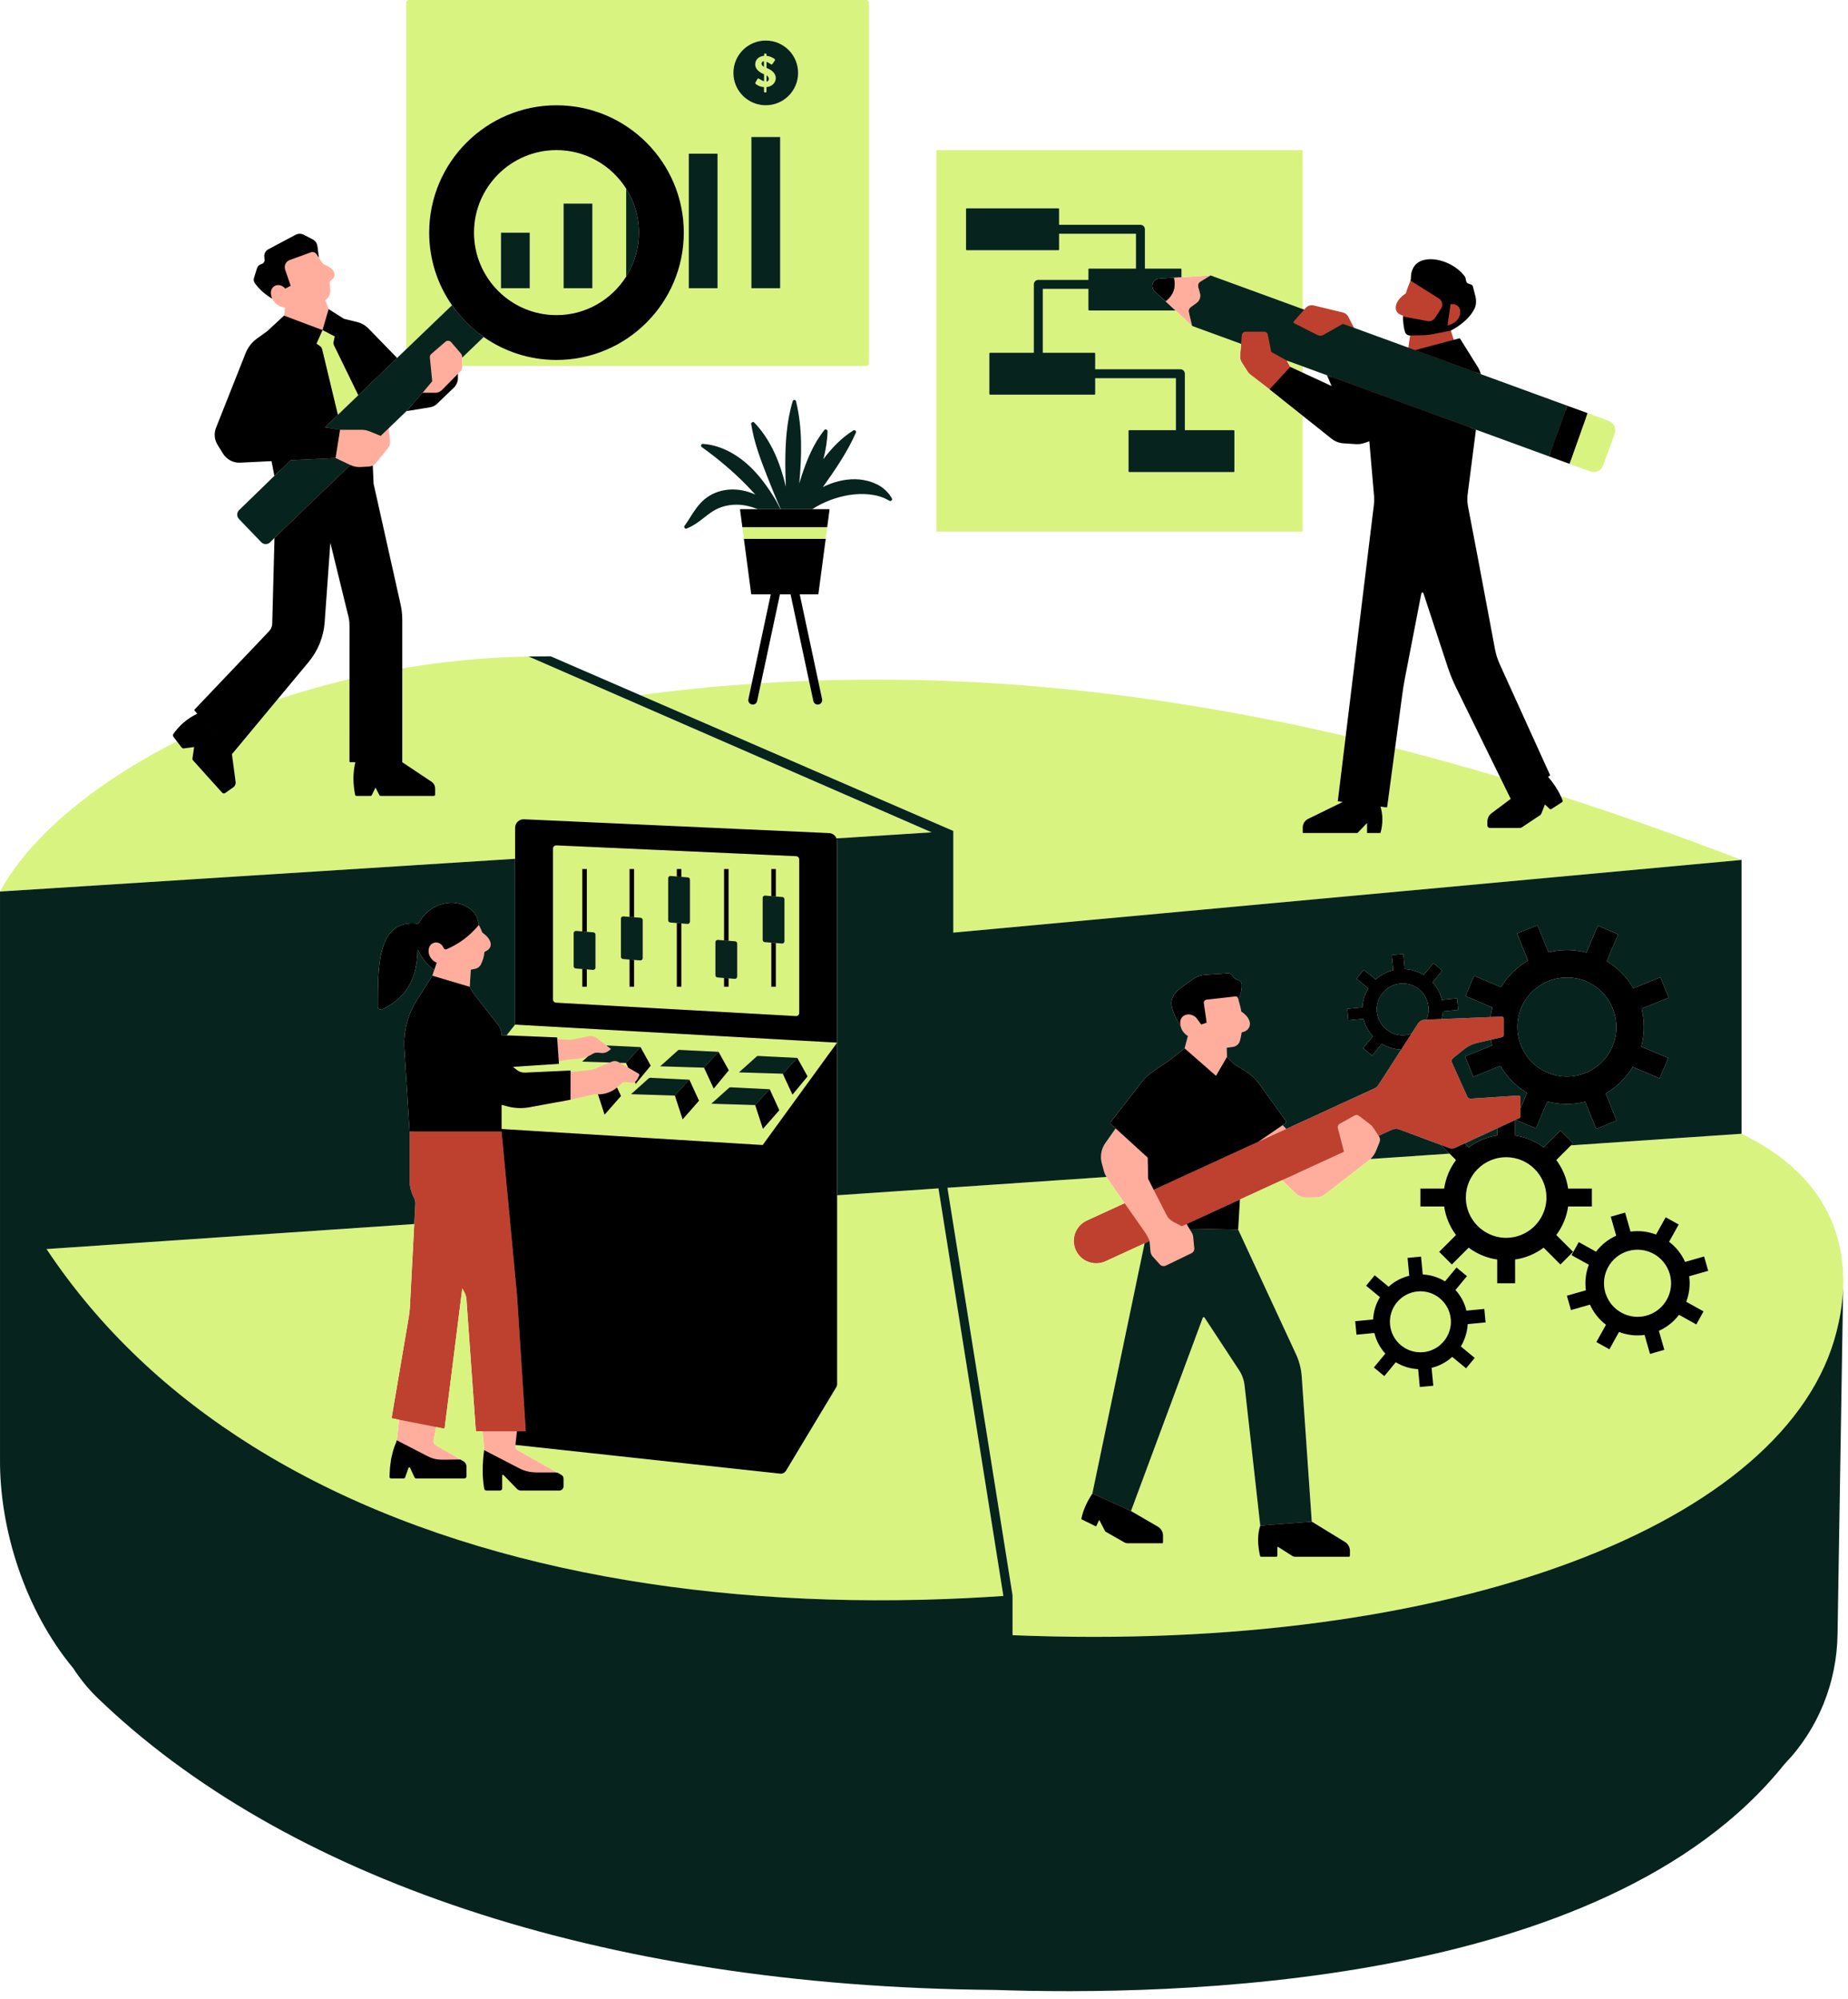 <svg xmlns="http://www.w3.org/2000/svg" width="196" height="212" viewBox="0 0 196 212" fill="none"><path d="M124.663 32.927L123.624 31.964C123.683 31.922 123.734 31.871 123.785 31.824C124.404 31.273 124.697 30.577 124.553 29.677C124.54 29.601 124.527 29.525 124.511 29.444L125.308 29.397L128.392 29.206L127.713 29.635L127.31 29.885C127.119 30.004 127.034 30.237 127.098 30.454L127.276 31.086C127.387 31.48 127.238 31.905 126.907 32.142L126.296 32.584C126.131 32.702 126.055 32.906 126.101 33.105L126.262 33.818L126.432 34.565L124.663 32.927ZM160.928 116.673L160.839 118.166C160.839 118.247 160.792 118.319 160.72 118.349L154.4 121.276C154.192 121.374 153.95 121.382 153.738 121.302L148.77 119.354L148.584 119.282C148.304 119.176 147.994 119.193 147.723 119.316L146.217 120.453L146.246 120.5C146.306 120.593 146.344 120.695 146.357 120.801C146.365 120.911 146.353 121.022 146.31 121.124L145.95 122.019C145.911 122.116 145.865 122.21 145.814 122.299C145.797 122.333 145.776 122.367 145.754 122.405C145.72 122.456 145.691 122.506 145.653 122.553C145.623 122.596 145.593 122.638 145.559 122.676C145.53 122.714 145.5 122.748 145.47 122.782C145.364 122.901 145.25 123.016 145.122 123.113L144.876 123.304L140.49 126.69C140.236 126.889 139.922 126.995 139.599 126.995L138.467 126.999C138.085 126.999 137.72 126.851 137.449 126.584L135.977 125.162H135.972L131.298 126.8L131.2 127.352L131.196 127.356L130.589 130.784L136.736 143.673C137.084 144.42 137.292 145.222 137.347 146.045L138.696 161.399L138.721 161.7L142.217 163.601C142.543 163.809 142.849 163.889 142.849 164.271V164.78C142.849 164.848 142.793 164.899 142.73 164.899L137.529 164.831C137.402 164.831 137.275 164.797 137.164 164.725L135.353 163.656C135.319 163.639 135.281 163.66 135.281 163.698V164.585C135.281 164.653 135.226 164.704 135.158 164.704L133.97 164.657C133.915 164.657 133.864 164.619 133.851 164.564C133.597 163.44 133.86 162.693 134.174 161.751C134.182 161.73 134.186 161.704 134.195 161.683L132.405 146.545C132.341 145.968 132.137 145.413 131.819 144.925L127.675 138.883C127.628 138.815 127.518 138.824 127.492 138.904L119.433 160.351L122.487 162.12C122.826 162.315 123.072 162.345 123.072 162.735V163.465C123.072 163.512 123.038 163.546 122.992 163.546L119.632 163.168C119.517 163.168 119.403 163.143 119.301 163.083L117.447 162.103C117.443 162.099 117.439 162.095 117.435 162.09L116.688 160.673L116.162 161.535C116.141 161.543 116.128 161.552 116.111 161.556L114.928 160.852C114.911 160.843 114.898 160.822 114.902 160.809C115.085 159.876 115.666 159.485 116.234 158.616L116.247 158.561L121.63 131.747L121.66 131.598L117.307 133.156C116.985 133.304 116.646 133.372 116.315 133.372C115.42 133.372 115.068 133.011 114.665 132.141C114.118 130.949 114.66 130.364 115.857 129.816L119.276 127.598L117.736 125.396L117.464 125.005C117.358 124.857 117.278 124.696 117.21 124.534C117.159 124.428 117.121 124.318 117.087 124.208L116.858 123.368C116.659 122.638 116.794 121.853 117.231 121.234L118.33 119.668L117.795 119.18C117.749 119.142 117.744 119.07 117.783 119.023L121.367 115.239C121.702 114.806 122.105 114.424 122.559 114.114L124.353 112.893L125.643 111.178L125.991 109.867C125.575 109.604 125.325 109.24 125.244 108.887H125.24C125.24 108.883 124.379 107.542 124.379 106.605C124.379 106.567 124.379 106.529 124.383 106.49C124.43 105.913 124.769 105.408 125.232 105.069L126.517 104.322C126.916 104.038 127.382 103.864 127.87 103.834L129.983 103.474C130.144 103.461 130.296 103.533 130.386 103.661L130.559 103.898C130.64 104.008 130.755 104.089 130.886 104.131L131.098 104.203C131.285 104.267 131.395 104.254 131.408 104.449C131.412 104.594 131.408 104.734 131.395 104.87L131.408 104.874L131.391 104.891C131.348 105.497 131.34 105.981 131.34 105.981C131.442 106.354 131.599 106.931 131.654 107.275C132.998 108.17 132.718 109.307 131.688 109.477C131.645 109.791 131.582 110.101 131.497 110.398C131.395 110.733 131.111 110.975 130.767 111.017L130.101 111.115L130.135 112.082L130.733 113.147L131.836 113.817C132.443 114.178 132.96 114.657 133.367 115.221L136.129 118.785C136.193 118.874 136.171 119.002 136.082 119.065L136.036 119.32L136.417 119.727L145.533 116.112L146.042 115.879C146.238 115.786 146.399 115.646 146.513 115.468L150.721 109.116C150.874 108.879 151.133 108.73 151.417 108.717L158.959 108.068C159.074 108.064 159.167 108.153 159.167 108.268L159.019 109.596C159.019 109.685 158.955 109.765 158.862 109.791L156.096 110.381C155.651 110.487 155.231 110.694 154.87 110.979L153.623 111.972C153.491 112.082 153.449 112.269 153.521 112.43L155.281 116.817C155.349 116.961 155.498 117.05 155.655 117.037L160.715 116.473C160.83 116.465 160.928 116.563 160.928 116.673ZM88.297 89.651L87.822 146.456C87.822 146.575 87.788 146.69 87.733 146.787L83.024 155.298C82.897 155.519 82.651 155.637 82.396 155.612L54.667 153.236L54.662 153.287C54.637 153.491 54.743 153.69 54.921 153.796L59.15 156.189L59.388 156.431C59.532 156.511 59.617 156.664 59.617 156.83V157.458C59.617 157.712 59.413 157.916 59.159 157.916L55.362 157.746C55.201 157.746 55.044 157.682 54.929 157.568L53.313 156.13C53.258 156.07 53.169 156.108 53.169 156.185L53.05 157.695C53.05 157.831 52.944 157.933 52.813 157.933L51.773 157.856C51.638 157.856 51.532 157.75 51.532 157.614C51.32 156.393 51.26 155.319 51.345 153.788C51.345 153.682 51.341 153.571 51.332 153.469L51.171 151.789L50.751 151.565C50.7 151.565 50.658 151.526 50.654 151.471L49.89 136.881C49.869 136.622 49.339 135.964 49.216 135.735L48.991 135.319L47.014 151.034C47.01 151.085 46.963 151.115 46.921 151.106L46.267 151.335L46 152.727C45.958 152.948 46.06 153.172 46.255 153.283L48.83 154.78L48.953 155.026C49.156 155.145 49.283 155.362 49.283 155.599L49.313 156.405C49.313 156.524 49.216 156.622 49.097 156.622L44.286 156.613C44.223 156.613 44.163 156.575 44.142 156.52L43.489 155.455C43.476 155.434 43.464 155.421 43.447 155.417C43.438 155.408 43.425 155.408 43.413 155.408L43.408 155.404C43.4 155.404 43.392 155.425 43.383 155.43C43.366 155.438 43.349 155.442 43.345 155.459C43.345 155.463 43.336 155.463 43.336 155.463L42.942 156.52C42.921 156.579 42.865 156.626 42.798 156.626L41.618 156.537C41.533 156.537 41.461 156.465 41.461 156.38C41.461 156.248 41.461 155.905 41.483 155.714C41.491 155.574 41.83 153.983 41.856 153.906C41.936 153.622 42.055 152.85 42.081 152.74C42.098 152.659 42.11 152.583 42.123 152.502L42.327 150.563L41.945 150.169C41.903 150.156 41.873 150.114 41.881 150.071L44.117 139.846C44.168 139.52 44.206 139.189 44.223 138.854L44.503 127.547V127.475C44.503 127.254 44.447 127.046 44.35 126.855C44.053 126.3 43.896 125.68 43.896 125.056L43.841 120.008L43.285 111.217C43.171 109.422 43.48 107.831 44.439 106.304L45.856 103.47L46.064 102.842L46.034 102.872C45.432 102.099 44.583 101.124 44.282 100.419C44.269 100.385 44.227 100.398 44.223 100.432C44.138 104.017 42.661 105.854 40.617 106.894C40.388 107.008 40.286 106.889 40.29 106.63C40.299 102.536 40.032 97.785 44.333 98.26C44.409 98.264 44.481 98.226 44.52 98.158C45.529 96.215 48.011 95.069 49.882 96.775C50.501 97.356 50.785 98.099 50.785 98.099C50.908 98.336 51.023 98.57 51.108 98.803C51.133 98.867 51.175 98.922 51.226 98.96C52.223 99.677 52.329 100.547 51.43 100.916C51.4 100.933 51.375 100.958 51.375 100.992C51.328 101.459 51.214 101.836 51.014 102.252C50.9 102.502 50.671 102.681 50.399 102.74L49.975 102.825C49.949 102.829 49.928 102.846 49.928 102.876L49.818 104.649L49.792 105.37C49.869 105.506 49.958 105.642 50.051 105.769L52.579 108.862C52.83 109.185 52.961 109.583 52.961 109.986L53.801 110.266L54.993 108.752L55.031 88.48C55.031 87.971 55.46 87.568 55.964 87.589L87.444 88.76C87.919 88.782 88.297 89.176 88.297 89.651ZM59.019 15.918C63.846 15.918 67.77 19.843 67.77 24.671C67.77 29.495 63.846 33.419 59.019 33.419C54.196 33.419 50.272 29.495 50.272 24.671C50.272 19.843 54.196 15.918 59.019 15.918ZM40.587 83.865L45.86 84.217C45.937 84.217 46 84.157 46 84.077L45.979 83.699C45.979 83.402 45.839 83.13 45.589 82.969L42.518 81.035L42.098 65.71C42.098 65.167 42.038 64.624 41.919 64.094L39.065 51.544L39.536 49.372C39.68 49.3 39.807 49.198 39.905 49.07L41.143 47.535C41.313 47.322 41.394 47.051 41.368 46.779L41.228 45.409L42.666 42.94L45.262 42.8C45.555 42.762 45.826 42.626 46.034 42.422L47.604 41.162C47.875 40.899 48.393 40.483 48.393 40.106L48.567 39.648L48.571 39.639L48.851 39.355C48.906 39.295 48.953 39.227 48.978 39.155C49.008 39.083 49.025 39.007 49.025 38.931V37.925L49.029 37.921L50.836 35.388L51.205 34.874C52.3 35.638 53.822 36.402 55.121 36.818C56.419 37.238 57.806 37.462 59.24 37.462C66.689 37.462 71.966 32.308 71.966 24.862C71.966 17.416 66.311 12.219 58.866 12.219C51.417 12.219 46.302 17.221 46.302 24.671C46.302 27.526 46.968 30.594 48.495 32.779L48.35 32.91H48.346L41.992 38.617L38.887 35.184C38.56 34.845 38.14 34.603 37.682 34.488L36.273 34.145L34.852 32.779L34.67 32.274L34.509 31.824C34.852 31.578 35.052 31.171 35.031 30.746C35.031 30.725 35.026 30.708 35.026 30.691C35.018 30.496 35.001 30.301 34.971 30.114C34.963 30.063 34.967 30.008 34.98 29.957C35.001 29.855 35.056 29.758 35.145 29.694C35.395 29.516 35.497 29.295 35.48 29.075C35.476 28.994 35.451 28.909 35.412 28.829C35.277 28.549 34.959 28.281 34.5 28.112C34.377 28.069 34.28 27.984 34.195 27.887C34.161 27.844 34.123 27.806 34.097 27.759C34.063 27.704 34.029 27.653 34 27.603C33.941 27.509 33.885 27.416 33.826 27.323L33.584 26.453C33.546 26.147 33.364 25.88 33.088 25.74L32.146 25.248C31.87 25.108 31.54 25.108 31.268 25.252L28.757 26.521C28.477 26.669 28.311 26.97 28.341 27.284L28.371 27.619C28.384 27.832 28.121 28.006 27.917 28.065L27.866 28.078C27.658 28.141 27.497 28.298 27.429 28.506L27.285 29.465C27.221 29.656 27.251 29.868 27.374 30.034C27.633 30.377 27.828 30.687 28.048 30.959C28.269 31.23 28.515 31.468 28.867 31.671C29.003 31.951 29.215 32.202 29.503 32.38C29.711 32.507 29.953 32.596 30.233 32.617L30.225 32.711L30.127 33.466L28.833 35.456L27.752 36.232C27.204 36.627 26.78 37.17 26.534 37.798L23.531 44.773C23.293 45.367 23.353 46.041 23.696 46.589L24.277 47.522C24.668 48.146 25.359 48.511 26.093 48.472L29.419 48.311L29.614 49.97L29.707 50.717L25.817 54.183C25.554 54.442 25.546 54.858 25.8 55.125L27.917 56.86C28.172 57.132 28.604 57.132 28.872 56.864L29.325 56.41L29.538 66.537C29.533 66.822 29.419 67.097 29.219 67.305L21.122 75.46C21.096 75.49 21.096 75.528 21.122 75.557L21.41 75.897C21.338 75.935 21.266 75.969 21.194 76.003C20.214 76.478 19.391 76.928 18.801 77.772C18.737 77.861 18.742 77.98 18.809 78.069L19.446 78.765C19.56 78.918 19.649 78.956 19.743 78.939L20.948 78.926L20.74 80.36C20.731 80.432 20.748 80.509 20.803 80.564L23.535 83.593C23.616 83.691 23.76 83.703 23.866 83.631L24.434 83.254C24.625 83.122 24.718 82.897 24.693 82.672L24.137 79.575L24.193 79.507L32.341 69.805C33.33 68.617 33.924 67.14 34.034 65.596L34.908 56.139L37.436 65.07C37.559 65.481 37.627 65.91 37.627 66.343L37.487 80.437C37.487 80.487 37.525 80.521 37.572 80.521H38.106C38.085 80.627 38.068 80.729 38.047 80.835C37.831 81.9 37.792 82.986 37.996 84.03C38.013 84.098 38.068 84.145 38.14 84.145H39.188C39.243 84.145 39.294 84.115 39.319 84.064L39.812 82.986L40.456 83.788C40.481 83.835 40.528 83.865 40.587 83.865Z" fill="#FFAE9E"></path><path d="M124.473 29.677L122.946 29.86C122.259 29.902 122.161 30.237 122.666 30.704L123.625 31.676L123.752 31.794L123.786 31.824C124.405 31.273 124.698 30.577 124.554 29.677H124.473ZM136.86 38.918L136.847 38.909L136.478 38.239L136.847 38.04L140.533 39.24L141.11 39.605L141.628 41.289L136.86 38.918ZM169.939 45.053L168.509 44.429L167.894 44.204L165.748 43.419L156.657 39.902C156.568 39.563 156.415 39.232 156.186 38.909L154.748 36.198C154.731 36.169 154.697 36.156 154.663 36.164L154.188 36.041L153.993 35.426L153.874 35.057C153.883 35.053 154.188 34.62 154.718 34.225C155.253 33.831 155.69 33.326 156.055 32.596C156.263 32.181 156.263 31.68 156.152 31.222L155.864 30.496C155.843 30.386 155.762 30.297 155.652 30.263L155.367 30.161C155.257 30.123 155.176 30.034 155.147 29.919L155.07 29.558C155.062 29.516 155.041 29.469 155.015 29.431C154.273 28.392 153.056 27.874 151.639 27.874C150.086 27.908 149.615 28.46 149.645 29.605L149.603 29.758C149.556 29.868 149.514 29.978 149.471 30.08C149.433 30.165 149.399 30.259 149.365 30.343C149.31 30.492 149.255 30.632 149.208 30.78C149.17 30.895 149.136 31.009 149.102 31.124C147.906 31.849 147.583 33.16 148.801 33.47V33.564C148.801 33.653 148.89 33.725 148.894 33.81C148.903 34.119 148.975 34.331 149.034 34.675C149.043 34.739 149.064 34.845 149.064 34.845L149.14 35.129C149.208 35.354 149.259 35.452 149.497 35.452L149.56 35.575L149.369 36.868L149 36.983L143.884 35.146L143.6 34.764V34.76L143.006 33.593C142.892 33.368 142.684 33.207 142.442 33.143L139.333 32.392C139.019 32.316 138.696 32.422 138.48 32.66L138.323 32.834L137.975 32.88L128.321 29.626L127.714 29.635L127.311 29.885C127.12 30.004 127.035 30.237 127.099 30.454L127.277 31.086C127.387 31.48 127.239 31.904 126.908 32.142L126.297 32.583C126.132 32.702 126.055 32.906 126.102 33.105L126.263 33.818L126.535 34.039L131.633 36.465L131.527 37.717C131.51 37.98 131.57 38.239 131.714 38.455L132.333 39.423C132.405 39.537 132.499 39.635 132.609 39.72L133.636 40.509L134.649 41.289H135.158L141.229 46.198C141.602 46.495 142.052 46.669 142.527 46.699L143.829 46.784C144.139 46.801 144.453 46.758 144.75 46.656L145.526 46.431L145.479 46.457L146.154 52.842C146.183 53.135 146.179 53.432 146.141 53.72L142.124 84.704L142.964 84.959L139.04 87.072C138.696 87.241 138.442 87.22 138.442 87.606V88.149C138.442 88.171 138.463 88.196 138.488 88.196L143.821 88.005C143.829 88.005 143.846 88.001 143.854 87.992L145.187 86.953L145.169 88.073C145.169 88.094 145.195 88.12 145.22 88.12L146.268 88.094C146.289 88.094 146.306 88.082 146.315 88.056C146.565 87.127 146.421 86.113 146.137 85.201L146.777 85.281C146.815 85.286 146.845 85.26 146.849 85.226L148.122 73.262C148.194 72.727 148.279 72.193 148.385 71.667L150.574 62.456C150.591 62.346 151.113 62.473 151.147 62.583L154.078 70.466C154.332 71.243 154.642 71.993 154.998 72.727L160.576 84.7L158.341 86.363C158.061 86.575 157.942 86.584 157.942 86.936V87.335C157.942 87.492 158.065 87.615 158.218 87.615L161.119 87.483C161.204 87.483 161.293 87.454 161.365 87.407L163.156 86.142C163.181 86.109 163.219 86.058 163.249 86.024L163.758 84.861L164.454 85.578C164.5 85.65 164.598 85.671 164.67 85.625L165.383 84.938C165.446 84.9 165.476 84.819 165.451 84.747C165.132 83.868 164.377 83.202 163.724 82.451L163.923 82.328C163.945 82.316 163.949 82.294 163.94 82.273L157.929 70.933C157.692 70.411 157.518 69.868 157.416 69.308L155.588 59.575L154.604 53.839C154.519 53.398 154.506 52.944 154.561 52.494L156.038 44.929L164.458 47.997L166.634 48.79L168.314 49.121C168.861 49.325 169.463 49.041 169.663 48.493L170.566 46.402C170.766 45.855 170.486 45.252 169.939 45.053ZM55.21 143.164L54.837 137.398L54.056 129.121L53.984 128.349L53.658 124.908L53.195 120.008H43.443V125.192C43.443 125.812 43.6 126.431 43.897 126.987C43.995 127.178 44.05 127.385 44.05 127.606V127.678L43.995 128.701L43.935 129.808L43.473 138.629C43.456 138.964 43.417 139.295 43.362 139.626L41.95 147.928L41.543 150.326C41.534 150.368 41.56 150.41 41.606 150.419L42.327 150.563L46.268 151.335L47.066 151.505C47.112 151.513 47.159 151.48 47.163 151.433L47.876 145.799L49.03 136.63L49.255 137.05C49.377 137.279 49.45 137.53 49.471 137.793L49.988 145.039L50.464 151.692C50.468 151.751 50.51 151.789 50.561 151.789H55.69C55.732 151.789 55.766 151.755 55.762 151.717L55.21 143.164ZM121.852 131.442C121.78 131.259 121.69 131.089 121.589 130.924C121.55 130.865 121.516 130.801 121.478 130.742L119.277 127.598L115.272 129.435C114.403 129.834 113.885 130.695 113.885 131.594C113.885 131.929 113.957 132.265 114.106 132.587C114.653 133.784 116.065 134.305 117.257 133.758L121.393 131.857L121.631 131.747L121.924 131.616L121.852 131.442ZM161.052 116.185L155.995 116.512C155.838 116.524 155.69 116.435 155.622 116.291L153.997 112.676C153.925 112.515 153.968 112.333 154.099 112.222L155.283 111.28L155.346 111.23C155.707 110.941 156.127 110.737 156.572 110.627L158.133 110.262L159.329 109.982C159.423 109.957 159.486 109.876 159.486 109.787V108.009C159.486 107.895 159.393 107.802 159.279 107.81L158.087 107.857L152.907 108.073L151.291 108.137L151.092 108.145C150.807 108.162 150.549 108.306 150.396 108.544L149.7 109.626L148.572 111.378L147.808 112.558L146.213 115.031C146.099 115.209 145.938 115.349 145.742 115.442L145.233 115.676L136.419 119.728L133.453 121.085L133.445 121.089H133.441L132.452 121.543L131.816 121.836L131.608 121.929L126.713 124.178L125.339 124.81L122.361 126.181L123.718 128.837V128.841L123.722 128.849C123.884 129.163 124.138 129.422 124.456 129.583C124.388 129.545 124.325 129.503 124.261 129.456C124.325 129.503 124.393 129.545 124.465 129.587H124.469L125.347 130.041L125.852 129.808L127.027 129.269L128.219 128.722L130.2 127.814L131.197 127.356L131.201 127.352L131.507 127.212L135.973 125.162H135.978L139.032 123.754L139.146 123.703L140.088 123.27L142.54 122.142L141.891 119.617C141.849 119.443 141.925 119.265 142.082 119.18L143.702 118.281C143.736 118.26 143.77 118.251 143.8 118.243C143.808 118.243 143.808 118.243 143.808 118.243C143.838 118.239 143.872 118.234 143.91 118.239C143.91 118.239 143.914 118.239 143.918 118.239C143.948 118.243 143.982 118.247 144.012 118.26C144.02 118.268 144.033 118.277 144.046 118.281C144.063 118.289 144.075 118.298 144.092 118.306C144.097 118.311 144.101 118.311 144.105 118.311C144.105 118.315 144.105 118.315 144.105 118.315L144.491 118.603L145.115 119.078L145.246 119.18C145.403 119.299 145.543 119.439 145.653 119.6L146.218 120.453L147.6 119.821C147.872 119.698 148.182 119.685 148.462 119.787L148.648 119.859L152.81 121.412L153.696 121.743C153.913 121.823 154.154 121.815 154.362 121.713L155.346 121.255L158.795 119.66L160.695 118.777L160.751 118.756L161.149 118.569C161.217 118.544 161.268 118.472 161.268 118.391V116.384C161.268 116.27 161.166 116.172 161.052 116.185Z" fill="#BE412F"></path><path d="M66.929 116.038L68.633 114.512L68.8 114.361C68.848 114.319 68.91 114.295 68.976 114.3L73.113 114.504L73.113 114.505L73.113 114.505L73.24 114.781L74.135 116.73L72.4 118.708L72.399 118.707L71.577 116.183H71.576L66.927 116.04L66.929 116.038ZM70.023 113.081L71.449 111.802L71.915 111.384C71.948 111.356 71.99 111.338 72.036 111.342C72.037 111.342 72.038 111.342 72.038 111.342L72.6 111.369L76.209 111.546L77.086 113.135L77.293 113.51L76.218 114.812L75.695 115.446L74.668 113.225L70.022 113.082L70.023 113.081ZM77.492 115.308L81.634 115.512L82.651 117.738L82.651 117.738L80.916 119.716L80.916 119.716L80.093 117.192L80.093 117.191L77.604 117.115L75.447 117.048L75.448 117.048L76.249 116.328L77.316 115.37C77.364 115.327 77.43 115.308 77.492 115.308ZM78.711 113.424L80.269 112.026C80.302 111.998 80.35 111.984 80.393 111.984L82.612 112.095L84.56 112.193L84.562 112.193H84.563L85.647 114.152L84.05 116.086L84.049 116.088L83.023 113.868L83.022 113.867L78.377 113.724L78.711 113.424ZM53.195 117.167V118.86V119.73L80.889 121.432L88.113 111.496L88.785 110.571L88.121 110.534L54.991 108.68L54.631 108.659L53.722 109.801L54.152 109.818L59.086 110.02L59.1 110.191L60.194 110.262C60.446 110.276 60.693 110.257 60.94 110.205L61.173 110.153L61.24 110.143L62.405 109.891C62.709 109.825 63.023 109.891 63.27 110.077L63.313 110.11L64.312 110.871L67.93 111.047L69.014 113.011L67.416 114.942L67.345 114.737C67.231 114.809 67.098 114.837 66.96 114.823L66.37 114.752C66.18 114.723 65.99 114.794 65.862 114.942C65.843 114.961 65.824 114.975 65.809 114.994C65.776 115.027 65.743 115.065 65.705 115.104C65.667 115.137 65.629 115.18 65.586 115.218C65.543 115.256 65.495 115.299 65.448 115.337L65.857 116.231L64.121 118.209L64.099 118.141L63.422 116.055C63.422 116.055 63.421 116.055 63.42 116.055C63.307 116.05 63.193 116.045 63.075 116.031L60.507 116.625L59.281 116.911V116.909V116.849V116.849L56.147 117.424C56.119 117.429 56.095 117.434 56.066 117.439C55.315 117.562 54.545 117.529 53.812 117.329L53.195 117.167ZM60.842 98.967C60.842 98.826 60.962 98.716 61.102 98.727L61.759 98.781V92.162H62.234V98.82L62.93 98.876C63.055 98.886 63.151 98.991 63.151 99.116V102.615C63.151 102.756 63.031 102.866 62.891 102.855L62.234 102.801V104.638H61.759V102.762L61.063 102.706C60.939 102.696 60.842 102.591 60.842 102.466V98.967ZM65.854 97.423C65.854 97.282 65.974 97.172 66.114 97.183L66.771 97.237V92.162H67.246V97.276L67.942 97.332C68.067 97.343 68.163 97.447 68.163 97.572V101.612C68.163 101.752 68.043 101.863 67.903 101.852L67.246 101.798V104.638H66.77V101.759L66.075 101.702C65.95 101.692 65.854 101.588 65.854 101.463L65.854 97.423ZM70.866 93.14C70.866 92.999 70.986 92.889 71.126 92.9L71.782 92.954V92.163H72.258V92.993L72.953 93.049C73.078 93.06 73.174 93.164 73.174 93.289V97.74C73.174 97.88 73.054 97.991 72.914 97.979L72.258 97.926V104.638H71.782V97.887L71.087 97.83C70.962 97.82 70.866 97.716 70.866 97.59V93.14ZM75.877 99.918C75.877 99.778 75.997 99.667 76.137 99.678L76.794 99.732V92.163H77.269V99.771L77.965 99.828C78.09 99.838 78.186 99.942 78.186 100.067V103.567C78.186 103.707 78.066 103.818 77.926 103.806L77.269 103.753V104.638H76.794V103.714L76.098 103.657C75.973 103.647 75.877 103.543 75.877 103.417L75.877 99.918ZM80.889 95.221C80.889 95.08 81.009 94.969 81.149 94.981L81.805 95.034V92.163H82.281V95.073L82.977 95.13C83.101 95.14 83.198 95.245 83.198 95.37V99.82C83.198 99.96 83.078 100.071 82.937 100.06L82.281 100.006V104.638H81.805V99.967L81.11 99.911C80.985 99.9 80.889 99.796 80.889 99.671L80.889 95.221ZM84.401 107.756C84.601 107.77 84.767 107.613 84.767 107.414V93.912V91.144C84.767 90.959 84.62 90.807 84.434 90.797L81.442 90.662L69.57 90.127L59.01 89.651C58.815 89.641 58.648 89.799 58.648 89.993V90.821V105.992C58.648 106.172 58.791 106.324 58.977 106.334L84.401 107.756ZM66.416 113.101L65.734 112.707L66.392 112.725L66.621 113.219L66.621 113.22L66.416 113.101ZM54.412 113.139L59.281 112.821L59.262 112.554L60.413 112.355C60.541 112.331 60.669 112.317 60.798 112.317C60.884 112.315 61.002 112.31 61.136 112.298C61.162 112.296 61.189 112.294 61.216 112.291C61.253 112.287 61.291 112.283 61.331 112.278C61.371 112.273 61.409 112.268 61.451 112.262C61.528 112.25 61.608 112.236 61.69 112.22C61.75 112.21 61.813 112.192 61.877 112.179C61.883 112.177 61.889 112.174 61.895 112.173C62.053 112.133 62.216 112.082 62.376 112.017L61.744 112.583L64.678 112.673L63.242 113.291C62.966 113.41 62.676 113.486 62.376 113.51L60.508 113.686V113.529L55.635 113.751C55.336 113.754 55.043 113.657 54.812 113.468L54.412 113.139ZM168.672 49.998L166.461 49.19L166.606 48.783L168.194 44.314L168.373 43.811L168.986 44.036L170.631 44.639C171.178 44.838 171.459 45.442 171.259 45.989L170.023 49.37C169.823 49.917 169.219 50.198 168.672 49.998ZM136.843 38.908L136.477 38.237L138.164 38.854V39.52L136.858 38.916L136.843 38.908ZM33.956 36.72L33.566 36.444L33.847 35.817L34.203 35.004L34.898 35.365L35.502 35.674L35.383 36.249C35.354 36.373 35.373 36.506 35.425 36.625L38.003 41.913L35.834 43.996L34.161 37.029C34.142 36.949 34.108 36.877 34.056 36.816C34.028 36.777 33.994 36.749 33.956 36.72ZM53.133 24.676H56.184V30.566H53.133V24.676ZM59.773 21.589H62.824V30.565H59.773V21.589ZM59.019 33.42C62.131 33.42 64.861 31.784 66.412 29.331V20.008C64.861 17.555 62.131 15.919 59.019 15.919C54.193 15.919 50.27 19.842 50.27 24.669C50.27 29.496 54.193 33.42 59.019 33.42ZM81.023 6.491V7.092C80.838 6.981 80.769 6.866 80.769 6.732C80.769 6.616 80.875 6.51 81.023 6.491ZM81.3 7.989C81.462 8.1 81.545 8.234 81.545 8.377C81.545 8.521 81.443 8.627 81.3 8.664V7.989ZM81.037 7.874L81.032 8.622C80.792 8.544 80.51 8.354 80.496 8.345C80.431 8.299 80.362 8.331 80.32 8.405L80.122 8.756C80.08 8.821 80.098 8.84 80.145 8.886C80.242 8.983 80.524 9.2 81.032 9.237V9.718C81.032 9.764 81.073 9.801 81.12 9.801H81.198C81.245 9.801 81.286 9.764 81.286 9.718V9.237C81.896 9.182 82.275 8.761 82.275 8.285C82.275 7.656 81.656 7.346 81.296 7.203V6.552C81.513 6.639 81.758 6.81 81.79 6.824C81.827 6.852 81.878 6.847 81.915 6.797L82.183 6.408C82.201 6.376 82.211 6.293 82.155 6.26C82.03 6.168 81.711 5.96 81.296 5.923V5.77C81.296 5.72 81.254 5.682 81.208 5.682H81.129C81.083 5.682 81.041 5.72 81.041 5.77V5.918C80.427 5.978 80.098 6.371 80.098 6.834C80.098 7.384 80.635 7.712 81.037 7.874ZM73.051 16.296H76.102V30.566H73.051V16.296ZM81.216 4.3C83.111 4.3 84.647 5.836 84.647 7.732C84.647 9.627 83.111 11.163 81.216 11.163C79.321 11.163 77.784 9.627 77.784 7.732C77.784 5.836 79.321 4.3 81.216 4.3ZM82.741 30.566H79.69V14.532H82.741L82.741 30.566ZM48.345 32.911L48.347 32.909C48.21 32.731 48.066 32.557 47.938 32.372C47.937 32.371 47.937 32.37 47.936 32.369C46.09 29.729 45.169 26.394 45.635 22.851C46.428 16.828 51.284 12.012 57.313 11.269C65.889 10.212 73.155 17.255 72.48 25.767C71.96 32.311 66.659 37.611 60.116 38.132C56.827 38.394 53.761 37.465 51.298 35.741L49.027 37.921L49.025 37.924V38.806L91.888 38.806C92.04 38.806 92.162 38.683 92.162 38.532V0.274C92.162 0.123 92.04 8.53448e-05 91.888 8.53448e-05L43.353 0C43.202 0 43.079 0.122 43.079 0.274V37.037L47.936 32.374C48.064 32.559 48.208 32.733 48.345 32.911ZM51.296 35.74C51.297 35.74 51.297 35.74 51.297 35.741C51.138 35.63 50.99 35.505 50.835 35.387V35.387C50.989 35.505 51.137 35.629 51.296 35.74ZM99.308 56.269V16.024C99.308 15.966 99.355 15.919 99.412 15.919H138.059C138.117 15.919 138.164 15.966 138.164 16.024V32.777L128.389 29.206L125.305 29.395V28.567C125.305 28.52 125.268 28.483 125.222 28.483H121.43V24.315C121.43 24.053 121.217 23.84 120.954 23.84H112.327V22.178C112.327 22.131 112.29 22.094 112.244 22.094H102.54C102.494 22.094 102.456 22.131 102.456 22.178V26.453C102.456 26.499 102.494 26.537 102.54 26.537H112.244C112.29 26.537 112.327 26.499 112.327 26.453V24.791H120.479V28.483H115.518C115.472 28.483 115.434 28.52 115.434 28.567V29.681H110.123C109.86 29.681 109.647 29.894 109.647 30.157V37.413H105.012C104.966 37.413 104.929 37.451 104.929 37.497V41.772C104.929 41.818 104.966 41.856 105.012 41.856H116.072C116.119 41.856 116.156 41.818 116.156 41.772V40.11H124.716V45.62H119.775C119.729 45.62 119.692 45.657 119.692 45.704V49.979C119.692 50.025 119.729 50.063 119.775 50.063H130.835C130.882 50.063 130.919 50.025 130.919 49.979V45.704C130.919 45.657 130.882 45.62 130.835 45.62H125.667V39.635C125.667 39.372 125.454 39.159 125.191 39.159H116.156V37.497C116.156 37.451 116.119 37.413 116.072 37.413H110.598V30.632H115.434V32.842C115.434 32.888 115.472 32.926 115.518 32.926H124.661L126.43 34.566L131.632 36.464L131.527 37.719C131.508 37.981 131.57 38.238 131.712 38.456L132.329 39.419C132.403 39.535 132.497 39.637 132.606 39.721L133.633 40.511L134.646 41.291H134.65L134.648 41.293L138.163 44.091V56.269C138.163 56.327 138.117 56.374 138.059 56.374H99.412C99.355 56.374 99.308 56.327 99.308 56.269ZM87.573 57.146H78.895L78.733 55.91H83.297H84.068H87.734L87.573 57.146ZM24.562 79.941L24.191 79.507L24.191 79.507L24.562 79.941ZM54.631 91.076L0 94.547C2.977 89.028 9.65 83.236 18.762 78.622L19.201 79.199C19.318 79.352 19.406 79.387 19.495 79.375L20.585 79.223L20.409 80.434C20.398 80.508 20.421 80.582 20.47 80.638L23.556 84.063C23.64 84.157 23.782 84.173 23.885 84.101L24.734 83.505C24.92 83.374 25.019 83.15 24.989 82.923L24.599 79.983L24.599 79.983L29.415 74.191C31.864 73.371 34.421 72.645 37.064 72.02L37.062 80.749C37.062 80.796 37.1 80.834 37.147 80.834H38.047C38.047 80.834 38.047 80.835 38.047 80.835H37.684C37.404 82 37.436 83.152 37.661 84.294C37.674 84.361 37.734 84.409 37.802 84.409H39.306C39.36 84.409 39.41 84.378 39.433 84.33L39.822 83.526L40.239 84.333C40.263 84.38 40.311 84.409 40.364 84.409H46.008C46.086 84.409 46.149 84.346 46.149 84.268V83.623C46.149 83.331 46.003 83.058 45.76 82.896L42.665 80.835H42.51V80.834H42.663V70.882C46.956 70.153 51.44 69.711 56.061 69.622L66.037 73.974L98.806 88.269L88.722 88.91C88.596 88.593 88.294 88.362 87.934 88.348L78.644 87.928L55.563 86.883C55.059 86.864 54.631 87.269 54.631 87.777L54.631 91.076ZM104.568 157.641L106.417 169.252C103.71 169.438 101.009 169.568 98.317 169.64C98.112 169.646 97.905 169.653 97.699 169.657C71.288 170.281 45.94 165.337 26.792 153.371C18.053 147.91 10.603 140.988 4.937 132.462L43.934 129.809L43.471 138.63C43.452 138.962 43.414 139.295 43.361 139.624L41.948 147.927L41.54 150.324C41.531 150.367 41.559 150.409 41.602 150.419L42.323 150.561L42.12 152.502C42.111 152.583 42.097 152.659 42.078 152.74C42.054 152.849 42.011 152.963 41.968 153.068C41.853 153.338 41.755 153.615 41.673 153.9C41.652 153.975 41.64 154.054 41.62 154.13C41.566 154.342 41.511 154.554 41.472 154.773C41.443 154.939 41.428 155.11 41.407 155.279C41.39 155.415 41.366 155.547 41.354 155.684C41.338 155.873 41.334 156.067 41.326 156.259C41.321 156.383 41.309 156.503 41.307 156.628C41.307 156.628 41.308 156.628 41.308 156.628C41.308 156.629 41.308 156.631 41.308 156.632C41.31 156.717 41.379 156.787 41.464 156.787H42.824C42.891 156.787 42.948 156.744 42.967 156.682L43.328 155.66L43.329 155.658C43.329 155.657 43.331 155.657 43.332 155.656C43.34 155.64 43.356 155.635 43.371 155.627C43.382 155.62 43.389 155.605 43.401 155.604C43.433 155.602 43.465 155.617 43.48 155.65L43.97 156.692C43.994 156.749 44.051 156.787 44.117 156.787H49.262C49.38 156.787 49.476 156.691 49.476 156.573V155.541C49.476 155.303 49.35 155.083 49.144 154.963L48.83 154.78L46.252 153.282C46.057 153.173 45.958 152.949 46 152.726L46.264 151.337H46.267L47.066 151.503C47.108 151.513 47.156 151.48 47.161 151.432L47.872 145.8L49.029 136.632L49.253 137.051C49.376 137.279 49.448 137.531 49.467 137.793L49.985 145.04L50.46 151.694C50.465 151.751 50.508 151.789 50.56 151.789H51.169L51.331 153.467C51.34 153.572 51.345 153.681 51.345 153.786C51.145 155.256 51.136 156.611 51.345 157.833C51.345 157.966 51.454 158.076 51.587 158.076H53.023C53.157 158.076 53.261 157.971 53.261 157.838V156.492C53.261 156.416 53.352 156.378 53.404 156.435L54.825 157.895C54.94 158.009 55.096 158.076 55.258 158.076H59.314C59.566 158.076 59.771 157.871 59.771 157.619V156.811C59.771 156.644 59.685 156.492 59.542 156.411L59.148 156.188L54.921 153.796C54.74 153.691 54.635 153.491 54.659 153.287L54.665 153.235L82.739 156.281C82.99 156.308 83.234 156.187 83.364 155.971L88.692 147.111C88.753 147.01 88.785 146.895 88.785 146.777V131.104V127.115V126.759L95.785 126.283L99.532 126.028L99.644 126.731L99.715 127.178L104.568 157.641ZM163.731 121.661L163.716 121.676C163.71 121.672 163.703 121.668 163.697 121.664L163.731 121.661ZM164.014 126.997C164.014 127.421 163.95 127.83 163.835 128.216C163.309 129.981 161.674 131.271 159.741 131.271C158.923 131.271 158.16 131.036 157.51 130.635C156.287 129.882 155.468 128.535 155.468 126.997C155.468 124.64 157.384 122.723 159.741 122.723C162.098 122.723 164.014 124.64 164.014 126.997ZM86.769 72.167C105.876 71.558 124.502 73.826 142.724 78.072L141.882 84.978L142.408 85.049L138.729 86.848C138.383 87.017 138.163 87.369 138.163 87.755V88.296C138.163 88.322 138.184 88.343 138.21 88.343H143.955C143.968 88.343 143.98 88.337 143.989 88.328L144.986 87.286V88.296C144.986 88.322 145.006 88.343 145.032 88.343H146.375C146.397 88.343 146.416 88.328 146.422 88.307C146.673 87.376 146.693 86.453 146.412 85.543L147.054 85.622C147.088 85.626 147.119 85.603 147.124 85.569L147.96 79.344C151.688 80.293 155.399 81.32 159.094 82.421L160.223 84.721L158.192 86.242C157.913 86.451 157.748 86.779 157.748 87.129V87.531C157.748 87.685 157.873 87.809 158.026 87.809H161.168C161.257 87.809 161.344 87.783 161.418 87.734L163.371 86.431C163.399 86.397 163.44 86.346 163.467 86.311L163.853 85.316L164.325 85.758C164.376 85.828 164.472 85.846 164.544 85.799L165.666 85.077C165.73 85.036 165.759 84.956 165.733 84.884C165.676 84.728 165.602 84.572 165.53 84.416C171.969 86.485 178.362 88.756 184.708 91.196L101.106 98.906V88.123L67.885 73.714C71.851 73.186 75.796 72.79 79.719 72.519L79.372 74.146C79.317 74.403 79.481 74.656 79.738 74.71C79.771 74.718 79.805 74.721 79.838 74.721C80.057 74.721 80.254 74.568 80.302 74.345L80.706 72.452C82.409 72.343 84.108 72.264 85.803 72.201L86.261 74.345C86.309 74.568 86.506 74.721 86.726 74.721C86.759 74.721 86.792 74.718 86.826 74.71C87.082 74.656 87.246 74.403 87.191 74.146L86.769 72.167ZM177.096 135.113C177.635 136.999 176.54 138.972 174.654 139.511C172.808 140.039 170.883 138.999 170.296 137.186C170.283 137.147 170.267 137.109 170.255 137.069C169.716 135.182 170.812 133.209 172.698 132.67C174.571 132.134 176.527 133.212 177.083 135.074C177.087 135.087 177.092 135.099 177.096 135.113ZM153.865 139.871C153.97 140.971 153.507 141.995 152.719 142.656C152.235 143.062 151.628 143.332 150.953 143.396C150.747 143.415 150.545 143.413 150.346 143.394C148.831 143.253 147.578 142.052 147.429 140.483C147.26 138.708 148.567 137.127 150.341 136.959C152.116 136.79 153.696 138.097 153.865 139.871ZM178.843 138.054L180.678 139.074L179.91 140.458L178.075 139.438C177.528 140.159 176.804 140.748 175.943 141.135L176.519 143.151L174.997 143.586L174.421 141.571C173.484 141.699 172.556 141.581 171.711 141.258L170.692 143.094L169.308 142.325L170.327 140.489C169.607 139.943 169.018 139.219 168.631 138.357L166.615 138.934L166.457 138.381L166.18 137.411L168.196 136.835C168.068 135.898 168.186 134.972 168.508 134.127L166.674 133.11L167.441 131.725L169.277 132.742C169.824 132.021 170.549 131.431 171.411 131.044L170.836 129.031L172.358 128.595L172.934 130.61C173.869 130.482 174.795 130.6 175.639 130.922L176.66 129.089L178.043 129.858L177.023 131.691C177.744 132.238 178.334 132.963 178.72 133.825L180.736 133.249L180.917 133.881L181.171 134.771L179.155 135.348C179.283 136.284 179.165 137.21 178.843 138.054ZM156.408 144.005L155.491 145.114L154.021 143.899C153.414 144.451 152.669 144.858 151.835 145.061L152.015 146.957L150.583 147.093L150.403 145.197C149.545 145.156 148.736 144.897 148.034 144.468L146.819 145.938L145.71 145.022L145.915 144.774L146.925 143.551C146.373 142.943 145.967 142.199 145.764 141.365L143.867 141.545L143.731 140.112L145.628 139.932C145.67 139.074 145.929 138.266 146.357 137.564L144.887 136.352L145.802 135.241L147.273 136.455C147.882 135.902 148.627 135.495 149.462 135.293L149.318 133.768L149.283 133.399L150.615 133.272L150.715 133.262L150.895 135.157C151.752 135.199 152.559 135.458 153.26 135.886L154.476 134.418L155.584 135.335L154.369 136.803C154.922 137.411 155.328 138.157 155.53 138.991L157.427 138.811L157.563 140.243L155.666 140.424C155.643 140.912 155.541 141.381 155.386 141.826C155.268 142.163 155.122 142.488 154.938 142.79L156.408 144.005ZM184.706 120.235L184.705 120.233L184.469 120.251L166.62 121.465L166.444 121.641L165.061 123.021C165.712 123.891 166.154 124.923 166.316 126.047H168.835V126.304V127.949H166.316C166.154 129.072 165.712 130.103 165.061 130.972L166.844 132.755L165.499 134.1L163.717 132.317C162.848 132.968 161.817 133.41 160.694 133.573V136.091H158.792V133.573C157.668 133.412 156.635 132.969 155.765 132.317L153.982 134.1L152.637 132.755L153.053 132.34L154.421 130.972C153.77 130.103 153.328 129.072 153.166 127.949H150.647V126.047H153.166C153.328 124.923 153.77 123.891 154.421 123.022L153.999 122.6L153.739 122.341L145.348 122.912C145.276 122.982 145.201 123.05 145.121 123.112L144.874 123.304L140.49 126.689C140.233 126.888 139.92 126.993 139.596 126.993L138.465 126.998C138.084 126.998 137.718 126.85 137.447 126.584L135.973 125.162L135.973 125.162L135.973 125.162L131.503 127.211L131.197 127.352L131.197 127.354L131.505 127.212L131.321 130.403H131.323L135.361 139.105L137.451 143.609C137.798 144.355 138.004 145.159 138.061 145.98L138.145 147.191L139.125 161.367L138.694 161.401V161.401L139.128 161.367L142.644 163.521C142.974 163.723 143.175 164.083 143.175 164.47V164.977C143.175 165.044 143.122 165.097 143.055 165.097H137.394C137.265 165.097 137.139 165.061 137.03 164.991L135.55 164.05C135.519 164.029 135.477 164.052 135.477 164.09V164.977C135.477 165.044 135.423 165.097 135.357 165.097H133.758C133.702 165.097 133.652 165.057 133.639 165.002C133.379 163.85 133.338 162.765 133.661 161.791L134.172 161.751C134.172 161.751 134.172 161.751 134.172 161.751L133.662 161.791L132.234 149.031L131.999 146.925C131.934 146.346 131.733 145.791 131.414 145.304L128.951 141.557L127.752 139.732C127.704 139.66 127.595 139.672 127.565 139.753L126.555 142.473L123.058 151.886L119.954 160.244L122.804 161.902C123.142 162.099 123.35 162.46 123.35 162.851V163.584C123.35 163.628 123.314 163.664 123.269 163.664H119.582C119.468 163.664 119.355 163.634 119.256 163.578L117.235 162.422C117.229 162.417 117.225 162.412 117.22 162.407L116.582 161.184L116.272 161.85C116.251 161.857 116.24 161.861 116.219 161.868L114.709 161.125C114.692 161.116 114.682 161.098 114.686 161.079C114.865 160.15 115.286 159.257 115.856 158.386L116.246 158.563L115.855 158.385L116.806 153.832L118.537 145.54L121.393 131.856L117.255 133.757C116.062 134.305 114.65 133.782 114.102 132.588C113.554 131.395 114.077 129.983 115.271 129.435L119.273 127.597L119.274 127.597L119.274 127.597L117.736 125.396L117.462 125.005C117.42 124.945 117.389 124.879 117.353 124.816L101.106 125.921L101.057 125.924L100.487 125.963L100.604 126.696L100.628 126.85L105.501 157.35L107.391 169.185V173.411C154.137 175.338 189.687 161.549 194.791 141.188C195.034 140.219 195.415 138.545 195.486 136.505L195.498 135.806C195.498 135.74 195.499 135.675 195.498 135.609C195.437 130.845 193.509 124.493 184.706 120.235Z" fill="#D9F381"></path><path d="M64.517 111.47C64.337 111.603 64.123 111.674 63.899 111.674C63.87 111.674 63.837 111.674 63.804 111.67L63.443 111.636C63.238 111.617 63.029 111.651 62.853 111.765C62.701 111.865 62.539 111.946 62.378 112.017L61.745 112.583L64.679 112.673L64.869 112.592C65.102 112.492 65.368 112.502 65.592 112.626L65.73 112.706L65.735 112.707L66.394 112.725H66.395L67.931 111.047L64.313 110.871L64.807 111.246L64.522 111.465C64.522 111.465 64.517 111.465 64.517 111.47ZM81.807 99.967L82.282 100.006L82.939 100.06C83.079 100.071 83.199 99.96 83.199 99.82V95.37C83.199 95.245 83.103 95.14 82.978 95.13L82.282 95.073L81.807 95.034L81.15 94.981C81.01 94.969 80.89 95.08 80.89 95.221V99.671C80.89 99.796 80.986 99.9 81.111 99.91L81.807 99.967ZM77.966 99.828L77.27 99.771L76.795 99.732L76.138 99.678C75.998 99.667 75.878 99.778 75.878 99.918V103.417C75.878 103.542 75.975 103.647 76.099 103.657L76.795 103.714L77.27 103.752L77.927 103.806C78.067 103.817 78.187 103.707 78.187 103.566V100.067C78.187 99.942 78.091 99.838 77.966 99.828ZM68.802 114.361L68.634 114.512L66.93 116.038L71.577 116.182L73.114 114.505L73.114 114.505L68.975 114.3C68.911 114.297 68.849 114.319 68.802 114.361ZM74.671 113.225L76.208 111.548L72.602 111.369L72.04 111.342C72.039 111.342 72.038 111.342 72.037 111.342C71.993 111.34 71.95 111.355 71.916 111.385L71.45 111.802L70.025 113.081L74.671 113.225ZM80.271 112.029L78.712 113.424L78.378 113.724L83.023 113.867L83.024 113.869H83.025L84.561 112.193L82.613 112.095L80.394 111.985C80.349 111.983 80.305 111.999 80.271 112.029ZM71.784 97.887L72.259 97.926L72.915 97.979C73.055 97.991 73.175 97.88 73.175 97.739V93.289C73.175 93.164 73.079 93.059 72.954 93.049L72.259 92.993L71.783 92.954L71.127 92.9C70.987 92.889 70.867 92.999 70.867 93.14V97.59C70.867 97.715 70.963 97.82 71.088 97.83L71.784 97.887ZM77.32 115.371L76.25 116.329L75.449 117.048L77.606 117.115L80.094 117.191L80.094 117.192H80.096L81.633 115.514L77.493 115.31C77.429 115.307 77.367 115.329 77.32 115.371ZM126.36 132.907L123.658 134.215C123.439 134.321 123.176 134.271 123.013 134.09L122.262 133.263C122.123 133.11 122.038 132.916 122.019 132.709L121.922 131.614L121.628 131.749L121.394 131.856L118.538 145.54L116.807 153.832L115.856 158.385L116.247 158.563L116.663 158.751L119.545 160.058L119.955 160.244L119.955 160.244L123.059 151.886L126.556 142.473L127.566 139.753C127.596 139.672 127.706 139.66 127.753 139.732L128.952 141.557L131.415 145.304C131.734 145.791 131.935 146.346 132 146.925L132.236 149.031L133.663 161.791L134.173 161.751L138.695 161.401L139.127 161.367L138.146 147.192L138.062 145.98C138.006 145.159 137.799 144.356 137.452 143.609L135.362 139.105L131.324 130.403H131.322V130.404L130.658 130.389L126.569 130.299L126.569 130.3L126.568 130.299L126.146 130.299L126.397 130.717C126.482 130.859 126.535 131.018 126.551 131.183L126.662 132.321C126.703 132.561 126.58 132.8 126.36 132.907ZM195.499 135.609C195.5 135.675 195.499 135.74 195.499 135.806L195.502 135.622C195.501 135.619 195.5 135.612 195.499 135.609ZM149.699 109.626L150.396 108.545C150.548 108.308 150.805 108.16 151.09 108.146L151.289 108.138C151.47 107.725 151.552 107.262 151.506 106.782C151.363 105.273 150.019 104.163 148.51 104.306C147.002 104.449 145.891 105.793 146.034 107.302C146.178 108.811 147.522 109.922 149.03 109.778C149.264 109.756 149.487 109.702 149.699 109.626ZM155.767 121.676C156.637 121.024 157.669 120.582 158.793 120.421V119.66L155.347 121.257L155.767 121.676ZM62.931 98.876L62.236 98.82L61.76 98.781L61.104 98.727C60.964 98.716 60.843 98.826 60.843 98.967V102.466C60.843 102.591 60.94 102.696 61.065 102.706L61.76 102.762L62.236 102.801L62.892 102.855C63.032 102.866 63.152 102.756 63.152 102.615V99.116C63.152 98.991 63.056 98.886 62.931 98.876ZM145.95 122.019C145.816 122.357 145.608 122.659 145.349 122.912L153.74 122.341L152.809 121.412L148.646 119.859L148.46 119.788C148.18 119.683 147.871 119.697 147.6 119.821L146.216 120.454L146.245 120.501C146.306 120.592 146.343 120.695 146.355 120.802C146.366 120.909 146.352 121.02 146.311 121.125L145.95 122.019ZM67.943 97.332L67.247 97.276L66.772 97.237L66.115 97.183C65.975 97.172 65.855 97.282 65.855 97.423V101.463C65.855 101.588 65.951 101.692 66.076 101.702L66.772 101.759L67.247 101.798L67.904 101.852C68.044 101.863 68.164 101.752 68.164 101.612V97.572C68.164 97.447 68.068 97.343 67.943 97.332ZM164.132 113.755C166.799 114.885 169.888 113.634 171.018 110.967C171.356 110.167 171.477 109.33 171.414 108.519C171.267 106.624 170.098 104.871 168.23 104.08C165.563 102.95 162.474 104.2 161.345 106.868C160.869 107.991 160.82 109.187 161.116 110.282C161.523 111.787 162.588 113.1 164.132 113.755ZM161.265 116.383V117.532L161.955 115.905C160.76 115.183 159.803 114.187 159.131 113.032L156.258 114.195L155.381 112.028L158.254 110.864C158.247 110.835 158.242 110.804 158.235 110.774C158.195 110.605 158.161 110.434 158.132 110.263L156.572 110.628C156.125 110.738 155.707 110.942 155.346 111.228L155.28 111.28L154.1 112.222C153.967 112.331 153.924 112.516 153.995 112.678L155.621 116.292C155.688 116.435 155.835 116.525 155.992 116.511L161.051 116.183C161.166 116.174 161.265 116.269 161.265 116.383ZM81.024 7.092V6.491C80.876 6.51 80.77 6.616 80.77 6.732C80.77 6.866 80.839 6.981 81.024 7.092ZM107.392 173.411V169.185L105.502 157.35L100.629 126.85L100.605 126.697L100.487 125.963L101.058 125.924L101.107 125.921L117.354 124.816C117.242 124.623 117.148 124.421 117.088 124.206L116.859 123.369C116.66 122.637 116.793 121.852 117.23 121.234L118.329 119.669L117.796 119.179C117.748 119.141 117.744 119.07 117.782 119.022L118.963 117.495L121.067 114.775C121.4 114.343 121.804 113.962 122.256 113.653L124.053 112.431L125.642 111.18L125.989 109.867C125.575 109.606 125.323 109.24 125.242 108.888L125.242 108.888C125.242 108.888 125.242 108.888 125.242 108.888C125.242 108.888 124.172 107.238 124.248 106.297C124.296 105.721 124.634 105.212 125.099 104.875L126.493 103.862C126.892 103.576 127.358 103.405 127.848 103.377L130.259 103.22C130.42 103.21 130.572 103.281 130.663 103.41L130.834 103.648C130.915 103.757 131.029 103.838 131.162 103.881L131.376 103.952C131.561 104.014 131.69 104.19 131.699 104.385C131.704 104.528 131.699 104.67 131.69 104.803L131.699 104.808L131.685 104.827C131.642 105.431 131.338 105.982 131.338 105.983C131.443 106.354 131.599 106.933 131.652 107.276C132.997 108.17 132.717 109.306 131.69 109.478C131.647 109.792 131.58 110.101 131.495 110.4C131.395 110.733 131.11 110.976 130.767 111.018L130.102 111.114L130.135 112.084L130.924 112.878L132.027 113.548C132.631 113.91 133.15 114.39 133.558 114.956L133.585 114.993L136.364 118.851C136.43 118.941 136.407 119.07 136.316 119.132L136.036 119.322L136.416 119.726L145.232 115.674L145.741 115.441C145.936 115.351 146.097 115.208 146.211 115.032L147.807 112.559L148.569 111.377L148.563 111.31C147.833 111.275 147.145 111.055 146.548 110.69L145.515 111.94L144.573 111.161L145.606 109.911C145.136 109.394 144.791 108.761 144.619 108.052L143.006 108.205L142.891 106.987L144.503 106.834C144.538 106.105 144.759 105.417 145.123 104.821L143.873 103.79L144.651 102.846L145.902 103.878C146.419 103.408 147.053 103.062 147.763 102.89L147.61 101.279L148.828 101.164L148.981 102.775C149.709 102.81 150.396 103.03 150.991 103.394L152.025 102.146L152.967 102.926L151.934 104.174C152.404 104.691 152.75 105.324 152.922 106.034L154.534 105.881L154.65 107.099L153.037 107.252C153.023 107.533 152.975 107.805 152.908 108.071L158.084 107.858C158.129 107.518 158.195 107.179 158.284 106.842L155.433 105.634L156.345 103.481L159.195 104.689C159.917 103.495 160.912 102.539 162.066 101.867L160.901 98.997L163.068 98.118L164.233 100.989C165.531 100.669 166.91 100.663 168.26 101.02L169.466 98.172L171.619 99.084L170.413 101.932C171.605 102.654 172.56 103.648 173.231 104.802L176.103 103.642L176.979 105.809L174.108 106.969C174.194 107.316 174.255 107.669 174.295 108.026C174.403 109.003 174.338 110.007 174.078 110.995L176.929 112.203L176.017 114.356L173.166 113.148C172.444 114.341 171.45 115.296 170.297 115.967L171.46 118.841L169.293 119.718L168.13 116.845C166.835 117.165 165.456 117.171 164.108 116.816L162.9 119.667L160.748 118.755L160.695 118.779V120.422C161.81 120.583 162.833 121.02 163.698 121.664L163.732 121.661L165.501 119.895L166.845 121.241L166.621 121.465L184.47 120.251L184.706 120.233L184.709 120.232V91.196L101.107 98.906V88.123L67.886 73.714L58.408 69.603L56.054 69.618L56.062 69.622L66.038 73.974L98.807 88.269L88.723 88.91C88.763 89.012 88.786 89.122 88.786 89.237V97.84V110.571V126.759L95.786 126.283L99.533 126.028L99.645 126.731L99.716 127.178L104.569 157.641L106.418 169.252C103.711 169.438 101.01 169.568 98.319 169.64C98.113 169.646 97.906 169.653 97.701 169.657C71.289 170.281 45.941 165.337 26.793 153.371C18.054 147.91 10.604 140.988 4.938 132.462L43.935 129.809L43.993 128.701L44.047 127.677V127.606C44.047 127.387 43.995 127.178 43.895 126.988C43.6 126.431 43.444 125.813 43.444 125.19V120.007L42.887 111.218C42.773 109.42 43.23 107.637 44.19 106.11L45.854 103.471L46.063 102.843L46.035 102.872C45.187 102.183 44.65 101.474 44.354 100.771C44.339 100.736 44.293 100.749 44.292 100.786C44.203 104.37 42.616 106.003 40.573 107.041C40.345 107.157 40.074 106.993 40.075 106.737C40.085 102.645 39.958 97.474 44.262 97.948C44.338 97.957 44.411 97.918 44.446 97.851C45.453 95.903 48.234 94.896 50.11 96.604C50.728 97.184 50.785 98.097 50.785 98.097C50.909 98.335 51.023 98.568 51.108 98.801C51.132 98.868 51.175 98.92 51.227 98.958C52.221 99.676 52.33 100.546 51.432 100.917C51.398 100.931 51.375 100.96 51.375 100.993C51.327 101.459 51.213 101.835 51.013 102.253C50.899 102.501 50.671 102.682 50.4 102.739L49.977 102.824C49.948 102.829 49.929 102.848 49.929 102.876L49.82 104.65L50.043 105.064C50.119 105.202 50.21 105.335 50.305 105.464L52.811 108.655C53.063 108.978 53.196 109.373 53.196 109.777L53.724 109.801L54.632 108.659V91.076L0.001 94.547L0.001 154.686C-0.062 162.125 2.62 170.722 7.777 176.929C8.505 178.058 9.359 179.113 10.342 180.061C29.896 198.936 63.298 210.694 105.516 211.032C123.829 211.647 170.119 211.032 189.264 187.083C192.834 183.391 194.818 178.448 194.891 173.313L195.487 136.505C195.416 138.545 195.035 140.219 194.792 141.188C189.688 161.55 154.138 175.338 107.392 173.411ZM81.546 8.377C81.546 8.234 81.463 8.1 81.301 7.989V8.664C81.445 8.627 81.546 8.521 81.546 8.377ZM82.742 14.532H79.691V30.566H82.742L82.742 14.532ZM102.541 26.537H112.245C112.291 26.537 112.329 26.499 112.329 26.453V24.791H120.48V28.483H115.519C115.473 28.483 115.436 28.521 115.436 28.567V29.681H110.124C109.861 29.681 109.648 29.894 109.648 30.157V37.413H105.014C104.967 37.413 104.93 37.451 104.93 37.497V41.772C104.93 41.819 104.967 41.856 105.014 41.856H116.074C116.12 41.856 116.157 41.818 116.157 41.772V40.11H124.717V45.62H119.777C119.73 45.62 119.693 45.657 119.693 45.704V49.979C119.693 50.025 119.73 50.063 119.777 50.063H130.837C130.883 50.063 130.921 50.025 130.921 49.979V45.704C130.921 45.657 130.883 45.62 130.837 45.62H125.668V39.635C125.668 39.372 125.455 39.159 125.193 39.159H116.157V37.497C116.157 37.451 116.12 37.413 116.074 37.413H110.6V30.632H115.436V32.842C115.436 32.888 115.473 32.926 115.519 32.926H124.662L123.626 31.965L123.502 31.846L122.475 30.89C121.971 30.424 122.271 29.582 122.96 29.539L124.51 29.444L125.307 29.395V28.567C125.307 28.521 125.269 28.483 125.223 28.483H121.431V24.315C121.431 24.053 121.218 23.84 120.955 23.84H112.328V22.178C112.328 22.131 112.291 22.094 112.245 22.094H102.541C102.495 22.094 102.457 22.132 102.457 22.178V26.453C102.457 26.499 102.495 26.537 102.541 26.537ZM84.424 42.542C84.391 42.38 84.12 42.376 84.077 42.538C83.412 44.744 83.293 46.979 83.288 49.238C83.293 50.032 83.312 50.822 83.35 51.616C82.755 49.119 81.795 46.68 79.983 44.796C79.888 44.687 79.645 44.811 79.669 44.953C79.974 46.927 80.649 48.672 81.343 50.46C81.813 51.641 82.282 52.821 82.807 53.998H86.148C87.35 53.22 88.702 52.722 90.04 52.501C90.763 52.391 91.495 52.358 92.213 52.434C92.936 52.515 93.658 52.696 94.343 53.114C94.476 53.195 94.685 53.019 94.6 52.872C94.324 52.353 93.886 51.897 93.364 51.564C92.84 51.236 92.251 51.026 91.647 50.917C90.434 50.689 89.17 50.893 88.052 51.312C87.786 51.412 87.529 51.526 87.277 51.654C88.575 49.819 89.845 47.992 90.786 45.867C90.848 45.729 90.644 45.553 90.52 45.638C89.241 46.442 88.209 47.512 87.325 48.701C87.577 47.74 87.743 46.751 87.772 45.719C87.776 45.581 87.525 45.481 87.444 45.591C86.26 47.065 85.58 48.768 85.004 50.513C84.924 50.765 84.847 51.017 84.771 51.269C85.033 48.354 85.128 45.419 84.424 42.542ZM126.263 33.82L126.431 34.566L131.633 36.464L131.709 35.541C131.718 35.394 131.814 35.265 131.947 35.208C131.994 35.184 132.046 35.175 132.104 35.175H134.077C134.267 35.175 134.433 35.308 134.467 35.498L134.491 35.617L134.828 37.32L136.477 38.237L136.478 38.237L138.165 38.854L140.743 39.797L140.745 39.798L140.744 39.795L141.219 39.969L141.237 39.975L145.67 41.595L146.344 41.841L150.282 43.28L151.594 43.759L151.697 43.797L152.68 44.156L155.952 45.351L156.54 45.566V45.566L164.285 48.396L164.431 47.99L166.043 43.529L166.225 43.026L157.057 39.678L156.778 39.576L156.504 39.476L155.477 39.101L153.572 38.405L152.391 37.973L152.15 37.886L150.087 37.134L149.369 36.868L143.601 34.761V34.766L142.426 34.347L140.348 35.522C140.163 35.627 139.935 35.631 139.745 35.536L138.727 35.023L138.165 34.737L137.258 34.276C137.191 34.233 137.172 34.138 137.229 34.076L138.165 33.014L138.323 32.835L138.165 32.777L128.39 29.206L127.712 29.633L127.31 29.886C127.12 30.005 127.035 30.238 127.096 30.452L127.277 31.085C127.387 31.48 127.239 31.903 126.906 32.141L126.298 32.583C126.131 32.702 126.055 32.906 126.103 33.106L126.263 33.82ZM80.1 6.833C80.1 7.384 80.636 7.712 81.038 7.874L81.033 8.622C80.793 8.544 80.511 8.354 80.497 8.345C80.432 8.299 80.363 8.331 80.322 8.405L80.123 8.756C80.081 8.821 80.1 8.84 80.146 8.886C80.243 8.983 80.525 9.2 81.033 9.237V9.718C81.033 9.764 81.075 9.801 81.121 9.801H81.2C81.246 9.801 81.287 9.764 81.287 9.718V9.237C81.898 9.182 82.276 8.761 82.276 8.285C82.276 7.656 81.657 7.346 81.297 7.203V6.552C81.514 6.639 81.759 6.81 81.791 6.824C81.828 6.852 81.879 6.847 81.916 6.797L82.184 6.408C82.203 6.376 82.212 6.293 82.156 6.26C82.032 6.168 81.713 5.96 81.297 5.923V5.77C81.297 5.72 81.255 5.682 81.209 5.682H81.13C81.084 5.682 81.042 5.72 81.042 5.77V5.918C80.428 5.978 80.1 6.371 80.1 6.833ZM77.785 7.732C77.785 5.836 79.322 4.3 81.217 4.3C83.112 4.3 84.648 5.836 84.648 7.732C84.648 9.627 83.112 11.163 81.217 11.163C79.322 11.163 77.785 9.627 77.785 7.732ZM56.185 24.676H53.135V30.566H56.185V24.676ZM38.337 45.58C38.636 45.58 38.926 45.637 39.202 45.747C39.212 45.747 39.221 45.751 39.231 45.756L39.288 45.78L40.377 46.227L41.228 45.409L43.112 43.6L43.743 42.881L44.824 41.651L45.84 40.432L45.679 38.806L45.591 37.91C45.577 37.771 45.632 37.633 45.738 37.541L47.24 36.243C47.421 36.087 47.694 36.107 47.849 36.288L48.878 37.485C48.972 37.594 49.024 37.733 49.024 37.877V37.925L49.028 37.921L51.299 35.741C51.139 35.63 50.991 35.505 50.837 35.387C49.901 34.673 49.064 33.84 48.346 32.911C48.209 32.732 48.065 32.559 47.937 32.373L43.08 37.036L42.117 37.961L41.732 38.331L38.993 40.962L38.689 41.257L38.004 41.913L35.836 43.996L34.457 45.319L36.064 45.58L38.337 45.58ZM27.704 57.496C27.964 57.767 28.395 57.77 28.659 57.504L29.11 57.048L29.112 57.046V57.046L29.332 56.835L33.293 53.032L35.082 51.313L35.147 51.25L37.16 49.315L35.587 48.572L30.829 48.805L29.615 49.97L29.099 50.465L25.36 54.098C25.097 54.353 25.09 54.774 25.344 55.039L27.704 57.496ZM72.803 56.058C73.845 55.668 74.639 54.874 75.371 54.374C75.742 54.113 76.089 53.932 76.488 53.789C76.878 53.651 77.296 53.566 77.729 53.537C78.609 53.464 79.494 53.646 80.365 53.998H82.779C82.613 53.669 82.447 53.341 82.266 53.024C81.419 51.616 80.425 50.223 79.127 49.105C77.843 48.002 76.227 47.179 74.534 47.074C74.372 47.06 74.291 47.317 74.42 47.407C75.309 48.04 76.108 48.667 76.888 49.328C77.668 49.985 78.419 50.679 79.146 51.421C79.474 51.754 79.793 52.101 80.111 52.453C78.837 51.863 77.292 51.692 75.894 52.253C75.475 52.42 75.067 52.662 74.724 52.947C74.386 53.238 74.106 53.556 73.864 53.875C73.379 54.522 73.046 55.168 72.594 55.777C72.508 55.891 72.656 56.12 72.803 56.058ZM76.103 16.296H73.052V30.566H76.103V16.296ZM66.413 20.008V29.331C67.267 27.98 67.77 26.384 67.77 24.669C67.77 22.955 67.267 21.359 66.413 20.008ZM62.825 30.566H59.774V21.589H62.825V30.566Z" fill="#06241D"></path><path d="M125.243 108.888C125.243 108.888 125.243 108.888 125.243 108.887C124.849 107.694 126.128 107.157 126.903 107.961L126.969 108.061L127.407 108.65L127.977 108.451L127.859 107.633L127.697 106.515L127.678 106.391C127.649 106.206 127.782 106.04 127.963 106.016L128.106 106.001L131.025 105.669C131.154 105.654 131.268 105.73 131.301 105.849C131.311 105.887 131.325 105.935 131.339 105.982L131.339 105.982C131.339 105.982 131.643 105.43 131.686 104.827L131.7 104.808L131.691 104.803C131.7 104.67 131.705 104.527 131.7 104.385C131.691 104.19 131.563 104.014 131.377 103.952L131.163 103.88C131.03 103.838 130.916 103.757 130.835 103.647L130.664 103.41C130.574 103.281 130.421 103.21 130.26 103.219L127.849 103.376C127.359 103.405 126.893 103.576 126.494 103.861L125.101 104.874C124.635 105.212 124.297 105.721 124.25 106.296C124.173 107.238 125.243 108.888 125.243 108.888ZM130.2 127.812L128.22 128.724L127.027 129.27L125.854 129.809L126.147 130.299L126.569 130.299H126.57L130.659 130.389L131.323 130.404V130.403L131.507 127.212L131.199 127.353L130.2 127.812ZM133.445 121.091L133.455 121.086L136.037 119.322L136.317 119.131C136.408 119.07 136.431 118.941 136.365 118.851L133.586 114.992L133.559 114.956C133.15 114.39 132.632 113.91 132.028 113.548L130.925 112.878L130.136 112.083L130.079 112.179L128.971 114.095L126.926 112.302L125.643 111.18L124.054 112.431L122.257 113.653C121.805 113.962 121.401 114.342 121.068 114.775L118.964 117.495L117.783 119.022C117.745 119.07 117.749 119.141 117.797 119.179L118.329 119.669L121.468 122.527L121.729 122.765L121.763 124.516L121.772 125.014L121.807 125.082L122.362 126.179L125.341 124.81L126.712 124.179L131.61 121.928L131.814 121.837L132.452 121.543L133.441 121.091L133.445 121.091ZM142.646 163.521L139.129 161.367L138.696 161.401L134.173 161.751L133.663 161.791C133.339 162.764 133.38 163.849 133.641 165.002C133.653 165.057 133.704 165.097 133.76 165.097H135.359C135.425 165.097 135.479 165.043 135.479 164.977V164.09C135.479 164.052 135.52 164.029 135.552 164.049L137.032 164.991C137.141 165.06 137.267 165.097 137.396 165.097H143.057C143.124 165.097 143.177 165.043 143.177 164.977V164.469C143.177 164.082 142.976 163.723 142.646 163.521ZM122.806 161.902L119.956 160.244L119.956 160.244L119.546 160.058L116.664 158.751L116.248 158.563L115.858 158.386C115.288 159.256 114.867 160.149 114.688 161.079C114.684 161.097 114.694 161.116 114.71 161.125L116.221 161.868C116.242 161.861 116.253 161.857 116.273 161.849L116.584 161.184L117.221 162.407C117.227 162.412 117.231 162.417 117.236 162.422L119.258 163.578C119.357 163.634 119.469 163.664 119.584 163.664H123.271C123.316 163.664 123.352 163.628 123.352 163.583V162.851C123.352 162.46 123.144 162.099 122.806 161.902ZM61.761 98.781L62.236 98.819V92.162H61.761V98.781ZM61.761 104.637H62.236V102.801L61.761 102.762V104.637ZM66.773 97.237L67.248 97.276V92.162H66.773V97.237ZM66.773 104.638H67.248V101.798L66.773 101.759V104.638ZM71.784 92.954L72.26 92.993V92.162H71.784V92.954ZM71.784 104.638H72.26V97.925L71.784 97.887V104.638ZM76.796 104.638H77.271V103.752L76.796 103.714V104.638ZM76.796 99.732L77.271 99.771V92.162H76.796V99.732ZM81.808 95.034L82.283 95.073V92.162H81.808V95.034ZM81.808 104.638H82.283V100.006L81.808 99.967V104.638ZM84.769 91.144C84.769 90.959 84.622 90.806 84.436 90.797L81.444 90.662L69.572 90.127L59.012 89.651C58.817 89.641 58.651 89.798 58.651 89.993V90.821V105.991C58.651 106.172 58.793 106.324 58.979 106.334L84.403 107.756C84.603 107.77 84.769 107.613 84.769 107.414V93.912V91.144ZM88.724 88.91C88.764 89.012 88.787 89.122 88.787 89.237V97.84V110.571L88.123 110.534L54.993 108.68L54.633 108.659V91.076V87.777C54.633 87.268 55.061 86.864 55.565 86.883L78.646 87.927L87.936 88.348C88.296 88.362 88.598 88.593 88.724 88.91ZM49.146 154.963L48.832 154.78L46.875 154.799C46.353 154.805 45.837 154.682 45.373 154.442L42.08 152.74C42.056 152.849 42.013 152.963 41.97 153.068C41.855 153.338 41.757 153.615 41.675 153.9C41.654 153.975 41.642 154.054 41.622 154.13C41.568 154.342 41.513 154.554 41.474 154.773C41.445 154.939 41.429 155.11 41.408 155.279C41.392 155.415 41.368 155.547 41.356 155.684C41.34 155.873 41.336 156.067 41.328 156.259C41.322 156.382 41.311 156.503 41.309 156.627L41.309 156.628C41.309 156.629 41.31 156.63 41.31 156.632C41.312 156.717 41.381 156.787 41.466 156.787H42.826C42.893 156.787 42.95 156.744 42.969 156.682L43.33 155.66L43.331 155.658C43.331 155.656 43.333 155.657 43.334 155.656C43.342 155.64 43.358 155.635 43.373 155.626C43.384 155.62 43.391 155.604 43.404 155.604C43.435 155.602 43.467 155.617 43.482 155.65L43.972 156.692C43.996 156.749 44.053 156.787 44.12 156.787H49.264C49.382 156.787 49.478 156.691 49.478 156.573V155.541C49.478 155.303 49.352 155.083 49.146 154.963ZM59.544 156.411L59.15 156.188L58.827 156.15H56.882C56.249 156.15 55.622 156.002 55.06 155.707L51.347 153.786C51.147 155.255 51.138 156.611 51.347 157.833C51.347 157.966 51.456 158.076 51.59 158.076H53.026C53.159 158.076 53.263 157.971 53.263 157.838V156.492C53.263 156.416 53.354 156.378 53.406 156.435L54.828 157.895C54.942 158.009 55.099 158.076 55.26 158.076H59.316C59.568 158.076 59.773 157.871 59.773 157.619V156.811C59.773 156.644 59.687 156.492 59.544 156.411ZM44.292 100.786C44.294 100.748 44.34 100.736 44.355 100.771C44.65 101.474 45.187 102.183 46.036 102.872L46.064 102.843L46.316 102.092C45.689 101.83 45.418 101.241 45.46 100.751C45.46 100.727 45.465 100.698 45.47 100.675C45.489 100.527 45.541 100.394 45.617 100.285C45.632 100.261 45.651 100.237 45.669 100.218C45.684 100.199 45.698 100.18 45.722 100.161C45.736 100.147 45.75 100.132 45.765 100.123C45.774 100.109 45.788 100.095 45.807 100.085C45.841 100.066 45.874 100.047 45.912 100.028C45.922 100.018 45.931 100.014 45.941 100.014C45.983 99.995 46.036 99.98 46.083 99.966C46.083 99.961 46.088 99.961 46.093 99.966C46.112 99.957 46.131 99.957 46.15 99.952C46.159 99.952 46.173 99.947 46.183 99.952C46.212 99.947 46.235 99.947 46.259 99.947C46.583 99.952 46.868 100.161 47.015 100.451L47.072 100.561C47.11 100.641 47.196 100.689 47.282 100.684C47.31 100.684 47.339 100.679 47.362 100.665C48.613 100.123 49.706 99.376 50.786 98.097C50.786 98.097 50.729 97.184 50.111 96.604C48.235 94.896 45.453 95.903 44.447 97.851C44.411 97.918 44.338 97.957 44.262 97.948C39.959 97.474 40.086 102.645 40.076 106.737C40.075 106.993 40.345 107.157 40.573 107.041C42.617 106.003 44.203 104.369 44.292 100.786ZM67.79 114.081L67.628 114.38L67.557 114.514C67.504 114.609 67.433 114.685 67.347 114.737L67.419 114.942L69.016 113.011L67.932 111.047L66.396 112.725L66.625 113.22L67.728 113.857C67.79 113.9 67.818 113.971 67.804 114.043L67.799 114.057C67.794 114.067 67.794 114.071 67.79 114.081ZM64.123 118.208L65.859 116.23L65.449 115.337L65.448 115.335C65.358 115.408 65.255 115.482 65.145 115.553C64.896 115.715 64.597 115.86 64.249 115.953C63.998 116.02 63.724 116.06 63.423 116.054C63.423 116.054 63.424 116.054 63.425 116.054L64.101 118.14L64.123 118.208ZM77.295 113.51L77.088 113.135L76.209 111.548L74.671 113.225L75.698 115.444L76.22 114.812L77.295 113.51ZM72.401 118.707L74.136 116.73L73.242 114.781L73.115 114.505L71.578 116.182L71.579 116.183H71.579L72.401 118.707ZM84.564 112.193L84.562 112.193L83.026 113.869L84.052 116.086L85.649 114.152L84.564 112.193ZM82.653 117.738L81.634 115.514L80.096 117.192L80.918 119.716L82.653 117.738ZM80.891 121.432L53.197 119.73V118.86V117.167L53.815 117.329C54.547 117.529 55.318 117.562 56.069 117.438C56.097 117.434 56.121 117.429 56.15 117.424L59.283 116.849L59.426 116.823L60.488 116.629L60.51 116.625V116.624V116.624V113.686V113.529L55.664 113.753C55.655 113.753 55.646 113.751 55.637 113.751C55.338 113.754 55.045 113.657 54.815 113.468C54.814 113.468 54.814 113.468 54.813 113.467L54.414 113.139L59.283 112.821L59.264 112.554L59.102 110.191L59.088 110.019L54.154 109.818L53.724 109.801L53.197 109.777C53.197 109.373 53.064 108.978 52.812 108.655L50.306 105.463C50.211 105.335 50.12 105.202 50.044 105.064L49.821 104.65L45.855 103.471L44.191 106.11C43.23 107.637 42.774 109.42 42.888 111.218L43.444 120.006H43.843H53.197L53.658 124.909L53.983 128.347L54.056 129.121L54.837 137.398L55.209 143.165L55.76 151.717C55.764 151.755 55.731 151.788 55.688 151.788H54.828L54.764 152.357L54.666 153.234L54.667 153.234L82.741 156.281C82.992 156.308 83.236 156.187 83.366 155.97L88.694 147.111C88.755 147.01 88.787 146.894 88.787 146.777V131.104V127.115V126.759V110.571L88.115 111.495L80.891 121.432ZM166.608 48.783L168.196 44.314L168.375 43.811L166.226 43.026L166.044 43.529L164.432 47.99L164.286 48.395L166.463 49.19L166.608 48.783ZM153.51 34.632L153.51 34.632C153.513 34.631 153.514 34.631 153.516 34.63L153.51 34.632ZM153.523 34.514C153.895 34.416 154.225 34.261 154.489 34.017C154.573 33.923 154.643 33.824 154.7 33.724C154.751 33.633 154.786 33.542 154.815 33.451C154.818 33.441 154.825 33.431 154.828 33.421C154.832 33.407 154.835 33.393 154.838 33.379V33.379C154.847 33.344 154.848 33.31 154.854 33.275C154.861 33.227 154.873 33.179 154.875 33.133C154.875 33.115 154.878 33.097 154.877 33.08C154.877 33.068 154.873 33.058 154.873 33.046C154.872 32.966 154.864 32.888 154.843 32.816C154.84 32.806 154.838 32.796 154.834 32.786C154.824 32.754 154.81 32.724 154.796 32.694C154.787 32.674 154.776 32.655 154.766 32.637C154.752 32.613 154.738 32.589 154.721 32.567C154.701 32.54 154.678 32.516 154.655 32.492C154.643 32.479 154.632 32.465 154.619 32.453C154.58 32.419 154.536 32.388 154.488 32.361C154.475 32.354 154.461 32.349 154.448 32.342C154.409 32.323 154.368 32.306 154.323 32.293C154.306 32.287 154.288 32.283 154.27 32.278C154.224 32.267 154.176 32.26 154.126 32.255C154.107 32.253 154.09 32.25 154.071 32.249C154.001 32.245 153.927 32.246 153.849 32.255L153.523 34.514ZM152.849 32.709C153.072 32.349 152.967 31.878 152.608 31.651L149.603 29.759L149.603 29.758L149.645 29.606L149.974 28.503L149.645 29.605L149.644 29.608C149.643 29.557 149.649 29.509 149.65 29.459C149.652 29.37 149.652 29.279 149.661 29.193C149.765 28.241 150.341 27.516 151.701 27.487C153.115 27.487 154.627 28.299 155.37 29.336C155.398 29.375 155.416 29.419 155.426 29.465L155.506 29.826C155.53 29.939 155.612 30.031 155.722 30.069L156.009 30.166C156.115 30.203 156.196 30.29 156.223 30.398L156.473 31.38C156.589 31.837 156.587 32.334 156.376 32.756C155.649 34.212 153.896 35.046 153.873 35.057C153.873 35.057 153.871 35.058 153.871 35.058L151.983 35.433C151.621 35.505 151.253 35.545 150.883 35.551L149.56 35.576H149.558L149.525 35.577C149.288 35.581 149.078 35.425 149.015 35.197L148.937 34.918C148.937 34.918 148.913 34.809 148.904 34.747C148.846 34.404 148.813 34.138 148.804 33.824C148.799 33.743 148.799 33.653 148.799 33.563L151.414 34.052C151.415 34.053 151.415 34.052 151.415 34.052C151.72 34.108 152.024 33.978 152.196 33.723C152.199 33.72 152.202 33.718 152.204 33.715L152.845 32.716C152.847 32.714 152.847 32.712 152.849 32.709ZM141.215 46.518C141.587 46.814 142.039 46.988 142.513 47.018L143.815 47.1C144.127 47.12 144.44 47.076 144.735 46.972L145.279 46.779L145.232 46.801L145.734 52.626C145.759 52.918 145.754 53.212 145.719 53.503L142.726 78.072L141.884 84.978L142.41 85.048L138.731 86.848C138.385 87.017 138.166 87.369 138.166 87.755V88.296C138.166 88.322 138.186 88.343 138.212 88.343H143.957C143.97 88.343 143.982 88.337 143.991 88.328L144.988 87.286V88.296C144.988 88.322 145.008 88.343 145.034 88.343H146.377C146.399 88.343 146.418 88.328 146.424 88.307C146.675 87.375 146.695 86.453 146.414 85.543L147.056 85.622C147.09 85.626 147.121 85.603 147.126 85.569L147.962 79.344L148.74 73.552C148.812 73.017 148.899 72.484 149.001 71.954L150.752 62.919C150.774 62.805 150.932 62.795 150.968 62.905L153.527 70.689C153.782 71.463 154.089 72.219 154.448 72.95L159.096 82.42L160.225 84.721L158.194 86.241C157.915 86.451 157.75 86.779 157.75 87.128V87.531C157.75 87.685 157.875 87.809 158.028 87.809H161.17C161.259 87.809 161.346 87.783 161.42 87.734L163.373 86.431C163.401 86.397 163.442 86.346 163.469 86.311L163.855 85.316L164.327 85.758C164.378 85.827 164.474 85.845 164.546 85.799L165.668 85.077C165.732 85.036 165.761 84.956 165.735 84.884C165.678 84.728 165.604 84.572 165.532 84.416C165.199 83.697 164.722 82.991 164.186 82.376L164.386 82.252C164.404 82.242 164.411 82.219 164.402 82.2L159.07 70.455C158.834 69.936 158.661 69.389 158.556 68.829L156.729 59.099L155.703 53.736C155.618 53.291 155.605 52.837 155.662 52.388L156.541 45.566V45.566L155.953 45.351L152.681 44.156L151.698 43.797L151.595 43.759L150.283 43.28L146.345 41.841L145.671 41.595L141.238 39.975L141.22 39.969L140.745 39.795L140.746 39.798L141.228 40.937L138.166 39.52L136.86 38.916L136.845 38.908L136.154 39.658L134.653 41.29L134.651 41.292L138.166 44.09L141.215 46.518ZM154.859 35.916C154.841 35.887 154.806 35.874 154.773 35.882L154.186 36.039L150.089 37.132L150.092 37.133L152.153 37.886L152.392 37.973L153.573 38.405L155.478 39.101L156.505 39.476L156.779 39.576L157.059 39.678C156.969 39.339 156.814 39.008 156.588 38.686L154.859 35.916ZM123.503 31.846L123.627 31.965C123.684 31.919 123.735 31.871 123.788 31.824C124.406 31.273 124.698 30.575 124.552 29.677C124.539 29.6 124.53 29.524 124.511 29.444L122.961 29.539C122.271 29.582 121.972 30.424 122.476 30.89L123.503 31.846ZM45.582 43.198C45.873 43.157 46.143 43.026 46.355 42.822L48.14 41.106C48.413 40.843 48.568 40.479 48.568 40.1V39.646V39.641L46.881 41.352C46.692 41.544 46.435 41.651 46.166 41.651H45.143H44.825L43.744 42.881L43.112 43.6L45.582 43.198ZM50.273 24.669C50.273 29.496 54.195 33.42 59.022 33.42C62.134 33.42 64.863 31.784 66.414 29.331C67.269 27.979 67.771 26.384 67.771 24.669C67.771 22.955 67.269 21.359 66.414 20.008C64.863 17.555 62.134 15.919 59.022 15.919C54.195 15.919 50.273 19.842 50.273 24.669ZM47.938 32.369C46.411 30.186 45.518 27.527 45.518 24.669C45.518 17.222 51.575 11.163 59.022 11.163C66.468 11.163 72.525 17.222 72.525 24.669C72.525 32.117 66.468 38.175 59.022 38.175C56.15 38.175 53.487 37.272 51.3 35.741C51.299 35.74 51.299 35.74 51.298 35.74C51.139 35.629 50.991 35.505 50.837 35.387C49.902 34.674 49.066 33.84 48.349 32.909C48.212 32.731 48.068 32.557 47.94 32.372C47.94 32.371 47.939 32.37 47.938 32.369ZM23.659 48.115C24.049 48.738 24.743 49.104 25.476 49.066L28.799 48.904L29.099 50.464L29.616 49.968L30.83 48.804L35.589 48.571L36.065 45.58L34.458 45.319L35.837 43.996L34.163 37.029C34.144 36.949 34.111 36.877 34.058 36.815C34.03 36.777 33.996 36.749 33.959 36.72L33.569 36.444L33.849 35.817L34.206 35.004L31.182 33.867L30.651 33.666L30.128 33.468L30.126 33.468L28.348 35.118L27.263 35.898C26.716 36.292 26.293 36.834 26.046 37.462L22.913 45.366C22.675 45.961 22.737 46.636 23.079 47.183L23.659 48.115ZM40.366 84.409H46.01C46.088 84.409 46.151 84.346 46.151 84.268V83.623C46.151 83.331 46.005 83.058 45.762 82.896L42.667 80.835H42.513H38.049H37.687C37.406 82 37.438 83.151 37.663 84.294C37.676 84.361 37.736 84.409 37.804 84.409H39.308C39.362 84.409 39.412 84.378 39.435 84.33L39.824 83.526L40.241 84.333C40.265 84.38 40.313 84.409 40.366 84.409ZM42.513 80.834H42.665V70.882V65.716C42.665 65.172 42.605 64.63 42.486 64.099L39.626 51.311L39.536 49.37C39.412 49.432 39.274 49.47 39.136 49.48H39.117L38.224 49.527C37.867 49.546 37.51 49.48 37.187 49.323H37.182L37.163 49.313L37.161 49.315L35.148 51.25L35.085 51.311L33.294 53.031L29.333 56.834L29.113 57.046V57.046L28.873 66.152C28.865 66.44 28.751 66.716 28.552 66.925L20.632 75.251C20.607 75.278 20.606 75.32 20.63 75.347L21.192 76.004L22.085 77.046L24.193 79.507L22.084 77.046L21.192 76.004L20.922 75.69C19.847 76.203 19.022 76.936 18.387 77.838C18.324 77.928 18.327 78.048 18.393 78.135L18.764 78.622L19.203 79.199C19.32 79.351 19.408 79.387 19.498 79.374L20.587 79.223L20.411 80.434C20.4 80.508 20.423 80.582 20.473 80.638L23.558 84.063C23.642 84.157 23.784 84.173 23.887 84.1L24.736 83.504C24.922 83.373 25.021 83.149 24.991 82.923L24.601 79.983L24.601 79.982L29.417 74.191L32.739 70.197C33.73 69.005 34.322 67.533 34.433 65.987L35.038 57.564L36.877 65.073C37.004 65.486 37.068 65.915 37.068 66.347L37.066 72.02L37.064 80.749C37.064 80.796 37.102 80.834 37.149 80.834H38.049H42.513V80.834ZM28.865 31.67L28.866 31.669L28.869 31.667C28.831 31.584 28.803 31.499 28.78 31.415C28.773 31.39 28.769 31.365 28.764 31.34C28.75 31.278 28.742 31.217 28.737 31.156C28.736 31.131 28.733 31.106 28.733 31.082C28.732 31.003 28.737 30.925 28.752 30.852C28.753 30.849 28.753 30.847 28.753 30.845C28.769 30.77 28.797 30.701 28.831 30.635C28.841 30.616 28.853 30.598 28.864 30.58C28.893 30.534 28.928 30.491 28.967 30.453C28.983 30.437 28.998 30.42 29.016 30.406C29.072 30.36 29.135 30.319 29.208 30.289C29.212 30.287 29.215 30.285 29.219 30.283C29.22 30.283 29.221 30.282 29.221 30.282C29.233 30.277 29.245 30.278 29.257 30.274C29.577 30.167 29.934 30.281 30.171 30.526L30.251 30.609L30.828 30.305L30.735 30.032L30.243 28.593C30.101 28.177 30.318 27.724 30.73 27.575L32.988 26.756C33.186 26.684 33.41 26.75 33.536 26.917C33.538 26.919 33.539 26.92 33.541 26.922C33.547 26.93 33.552 26.939 33.559 26.947C33.652 27.075 33.74 27.2 33.824 27.325L33.824 27.324L33.823 27.315L33.664 26.101C33.625 25.796 33.438 25.529 33.164 25.386L32.224 24.898C31.949 24.755 31.621 24.757 31.347 24.902L28.445 26.444C28.168 26.592 28.005 26.891 28.032 27.204L28.061 27.543C28.079 27.751 27.947 27.942 27.747 27.999L27.696 28.014C27.489 28.073 27.325 28.233 27.261 28.439L26.939 29.467C26.879 29.659 26.908 29.872 27.028 30.034C27.542 30.727 28.159 31.265 28.865 31.67ZM34.55 35.18L34.9 35.36V35.361V35.361V35.365L35.504 35.674L35.385 36.249C35.356 36.373 35.375 36.506 35.428 36.625L38.005 41.913L38.69 41.257L38.994 40.962L41.733 38.331L42.118 37.961L39.089 34.846C38.761 34.509 38.343 34.266 37.886 34.152L36.474 33.805L34.853 32.778L34.852 32.778L34.758 33.106L34.639 33.52L34.206 35.003L34.206 35.003L34.316 35.06L34.55 35.18ZM164.016 126.997C164.016 124.64 162.1 122.723 159.743 122.723C157.386 122.723 155.47 124.64 155.47 126.997C155.47 128.535 156.289 129.882 157.512 130.635C158.162 131.036 158.925 131.271 159.743 131.271C161.676 131.271 163.311 129.981 163.837 128.216C163.952 127.83 164.016 127.421 164.016 126.997ZM166.846 132.755L165.501 134.1L163.719 132.317C162.85 132.968 161.819 133.41 160.696 133.572V136.091H158.794V133.573C157.67 133.411 156.637 132.969 155.767 132.317L153.984 134.1L152.639 132.755L153.055 132.339L154.423 130.972C153.772 130.103 153.33 129.072 153.168 127.949H150.649V126.047H153.168C153.33 124.923 153.772 123.891 154.423 123.022L154.001 122.6L153.741 122.341L152.81 121.412L153.697 121.742C153.911 121.823 154.153 121.814 154.362 121.714L155.348 121.257L155.768 121.676C156.638 121.024 157.67 120.582 158.794 120.421V119.66L160.696 118.779V120.421C161.811 120.582 162.834 121.02 163.699 121.664C163.705 121.668 163.712 121.672 163.718 121.676L163.733 121.661L165.502 119.895L166.846 121.241L166.622 121.465L166.446 121.64L165.063 123.021C165.714 123.891 166.156 124.923 166.318 126.047H168.837V126.304V127.949H166.318C166.156 129.072 165.714 130.102 165.063 130.972L166.846 132.755ZM168.231 104.08C165.564 102.95 162.475 104.2 161.346 106.868C160.87 107.991 160.821 109.187 161.116 110.281C161.524 111.787 162.588 113.1 164.133 113.754C166.8 114.884 169.889 113.634 171.018 110.966C171.357 110.167 171.478 109.33 171.415 108.519C171.268 106.624 170.099 104.871 168.231 104.08ZM168.261 101.019L169.467 98.172L171.62 99.084L170.413 101.932C171.606 102.654 172.56 103.648 173.232 104.802L176.104 103.642L176.98 105.809L174.109 106.969C174.194 107.316 174.256 107.669 174.296 108.026C174.404 109.002 174.339 110.007 174.079 110.995L176.93 112.203L176.018 114.356L173.167 113.148C172.445 114.341 171.451 115.296 170.298 115.967L171.46 118.841L169.294 119.718L168.131 116.845C166.835 117.165 165.457 117.171 164.109 116.816L162.901 119.667L160.749 118.755L161.147 118.57C161.219 118.542 161.266 118.47 161.266 118.39V117.533L161.956 115.905C160.76 115.183 159.804 114.187 159.132 113.032L156.259 114.195L155.382 112.028L158.255 110.864C158.248 110.835 158.243 110.804 158.236 110.774C158.196 110.605 158.162 110.434 158.133 110.263L159.331 109.982C159.421 109.958 159.488 109.877 159.488 109.787V108.008C159.488 107.894 159.393 107.804 159.279 107.808L158.085 107.858C158.13 107.518 158.196 107.179 158.285 106.842L155.433 105.634L156.345 103.481L159.196 104.689C159.918 103.495 160.913 102.539 162.067 101.867L160.902 98.997L163.069 98.118L164.234 100.989C165.531 100.669 166.911 100.663 168.261 101.019ZM177.098 135.112C177.094 135.099 177.089 135.087 177.085 135.074C176.53 133.212 174.573 132.134 172.7 132.67C170.814 133.209 169.718 135.182 170.257 137.069C170.269 137.109 170.285 137.147 170.298 137.186C170.885 138.999 172.81 140.039 174.656 139.511C176.542 138.972 177.637 136.999 177.098 135.112ZM178.845 138.054L180.68 139.073L179.912 140.458L178.077 139.438C177.53 140.159 176.807 140.748 175.945 141.135L176.521 143.15L174.999 143.586L174.423 141.571C173.486 141.699 172.559 141.581 171.713 141.258L170.694 143.094L169.31 142.325L170.329 140.489C169.609 139.943 169.02 139.219 168.633 138.357L166.617 138.934L166.459 138.381L166.182 137.411L168.198 136.835C168.07 135.898 168.188 134.972 168.51 134.126L166.676 133.11L167.443 131.724L169.279 132.742C169.826 132.021 170.551 131.431 171.414 131.044L170.838 129.031L172.36 128.595L172.936 130.609C173.871 130.482 174.797 130.6 175.642 130.922L176.662 129.089L178.045 129.858L177.026 131.691C177.746 132.238 178.336 132.963 178.722 133.825L180.738 133.249L180.919 133.881L181.174 134.771L179.157 135.348C179.285 136.283 179.167 137.21 178.845 138.054ZM153.867 139.871C153.699 138.097 152.118 136.79 150.343 136.959C148.569 137.127 147.263 138.708 147.431 140.483C147.58 142.052 148.833 143.253 150.348 143.394C150.547 143.413 150.749 143.415 150.955 143.396C151.63 143.331 152.237 143.062 152.721 142.656C153.509 141.995 153.972 140.971 153.867 139.871ZM155.388 141.826C155.27 142.163 155.124 142.488 154.94 142.79L156.41 144.005L155.494 145.114L154.024 143.899C153.416 144.451 152.671 144.858 151.837 145.06L152.018 146.957L150.585 147.093L150.405 145.197C149.547 145.156 148.738 144.897 148.036 144.468L146.821 145.938L145.712 145.022L145.917 144.773L146.927 143.551C146.375 142.943 145.969 142.198 145.766 141.364L143.869 141.545L143.733 140.112L145.63 139.932C145.672 139.074 145.931 138.266 146.359 137.564L144.889 136.352L145.804 135.241L147.276 136.455C147.884 135.902 148.63 135.495 149.465 135.293L149.32 133.768L149.285 133.398L150.617 133.272L150.717 133.262L150.897 135.157C151.754 135.199 152.561 135.458 153.262 135.886L154.478 134.418L155.586 135.335L154.371 136.803C154.924 137.411 155.33 138.156 155.533 138.991L157.429 138.811L157.565 140.243L155.668 140.424C155.644 140.912 155.543 141.381 155.388 141.826ZM152.909 108.071C152.975 107.805 153.024 107.533 153.038 107.252L154.651 107.099L154.535 105.881L152.923 106.034C152.751 105.324 152.405 104.691 151.935 104.173L152.968 102.925L152.026 102.146L150.992 103.394C150.397 103.03 149.71 102.81 148.982 102.774L148.829 101.163L147.611 101.279L147.764 102.89C147.054 103.062 146.42 103.407 145.903 103.878L144.652 102.846L143.874 103.79L145.124 104.821C144.76 105.417 144.539 106.105 144.504 106.834L142.892 106.987L143.007 108.205L144.62 108.052C144.792 108.761 145.137 109.394 145.607 109.91L144.574 111.161L145.516 111.94L146.549 110.69C147.146 111.054 147.834 111.275 148.564 111.31L148.57 111.377L149.7 109.626C149.488 109.702 149.265 109.756 149.031 109.778C147.522 109.922 146.179 108.811 146.035 107.302C145.892 105.793 147.003 104.449 148.511 104.306C150.02 104.163 151.364 105.274 151.507 106.782C151.552 107.262 151.47 107.725 151.29 108.138L152.909 108.071ZM83.299 55.909H84.07H87.736L87.982 54.047C87.985 54.021 87.965 53.998 87.939 53.998H86.149H82.808H82.78H80.366H78.533C78.507 53.998 78.487 54.021 78.49 54.047L78.736 55.91L83.299 55.909ZM86.757 63.029H84.82L86.771 72.167L87.193 74.146C87.248 74.403 87.084 74.656 86.828 74.71C86.794 74.717 86.761 74.721 86.728 74.721C86.508 74.721 86.311 74.568 86.263 74.344L85.805 72.201L83.847 63.029H82.721L80.708 72.452L80.304 74.344C80.256 74.568 80.059 74.721 79.84 74.721C79.807 74.721 79.773 74.717 79.74 74.71C79.483 74.655 79.319 74.403 79.374 74.146L79.722 72.519L81.748 63.029H79.715C79.693 63.029 79.675 63.013 79.672 62.991L78.897 57.146H87.575L86.8 62.991C86.797 63.013 86.779 63.029 86.757 63.029Z" fill="black"></path></svg>